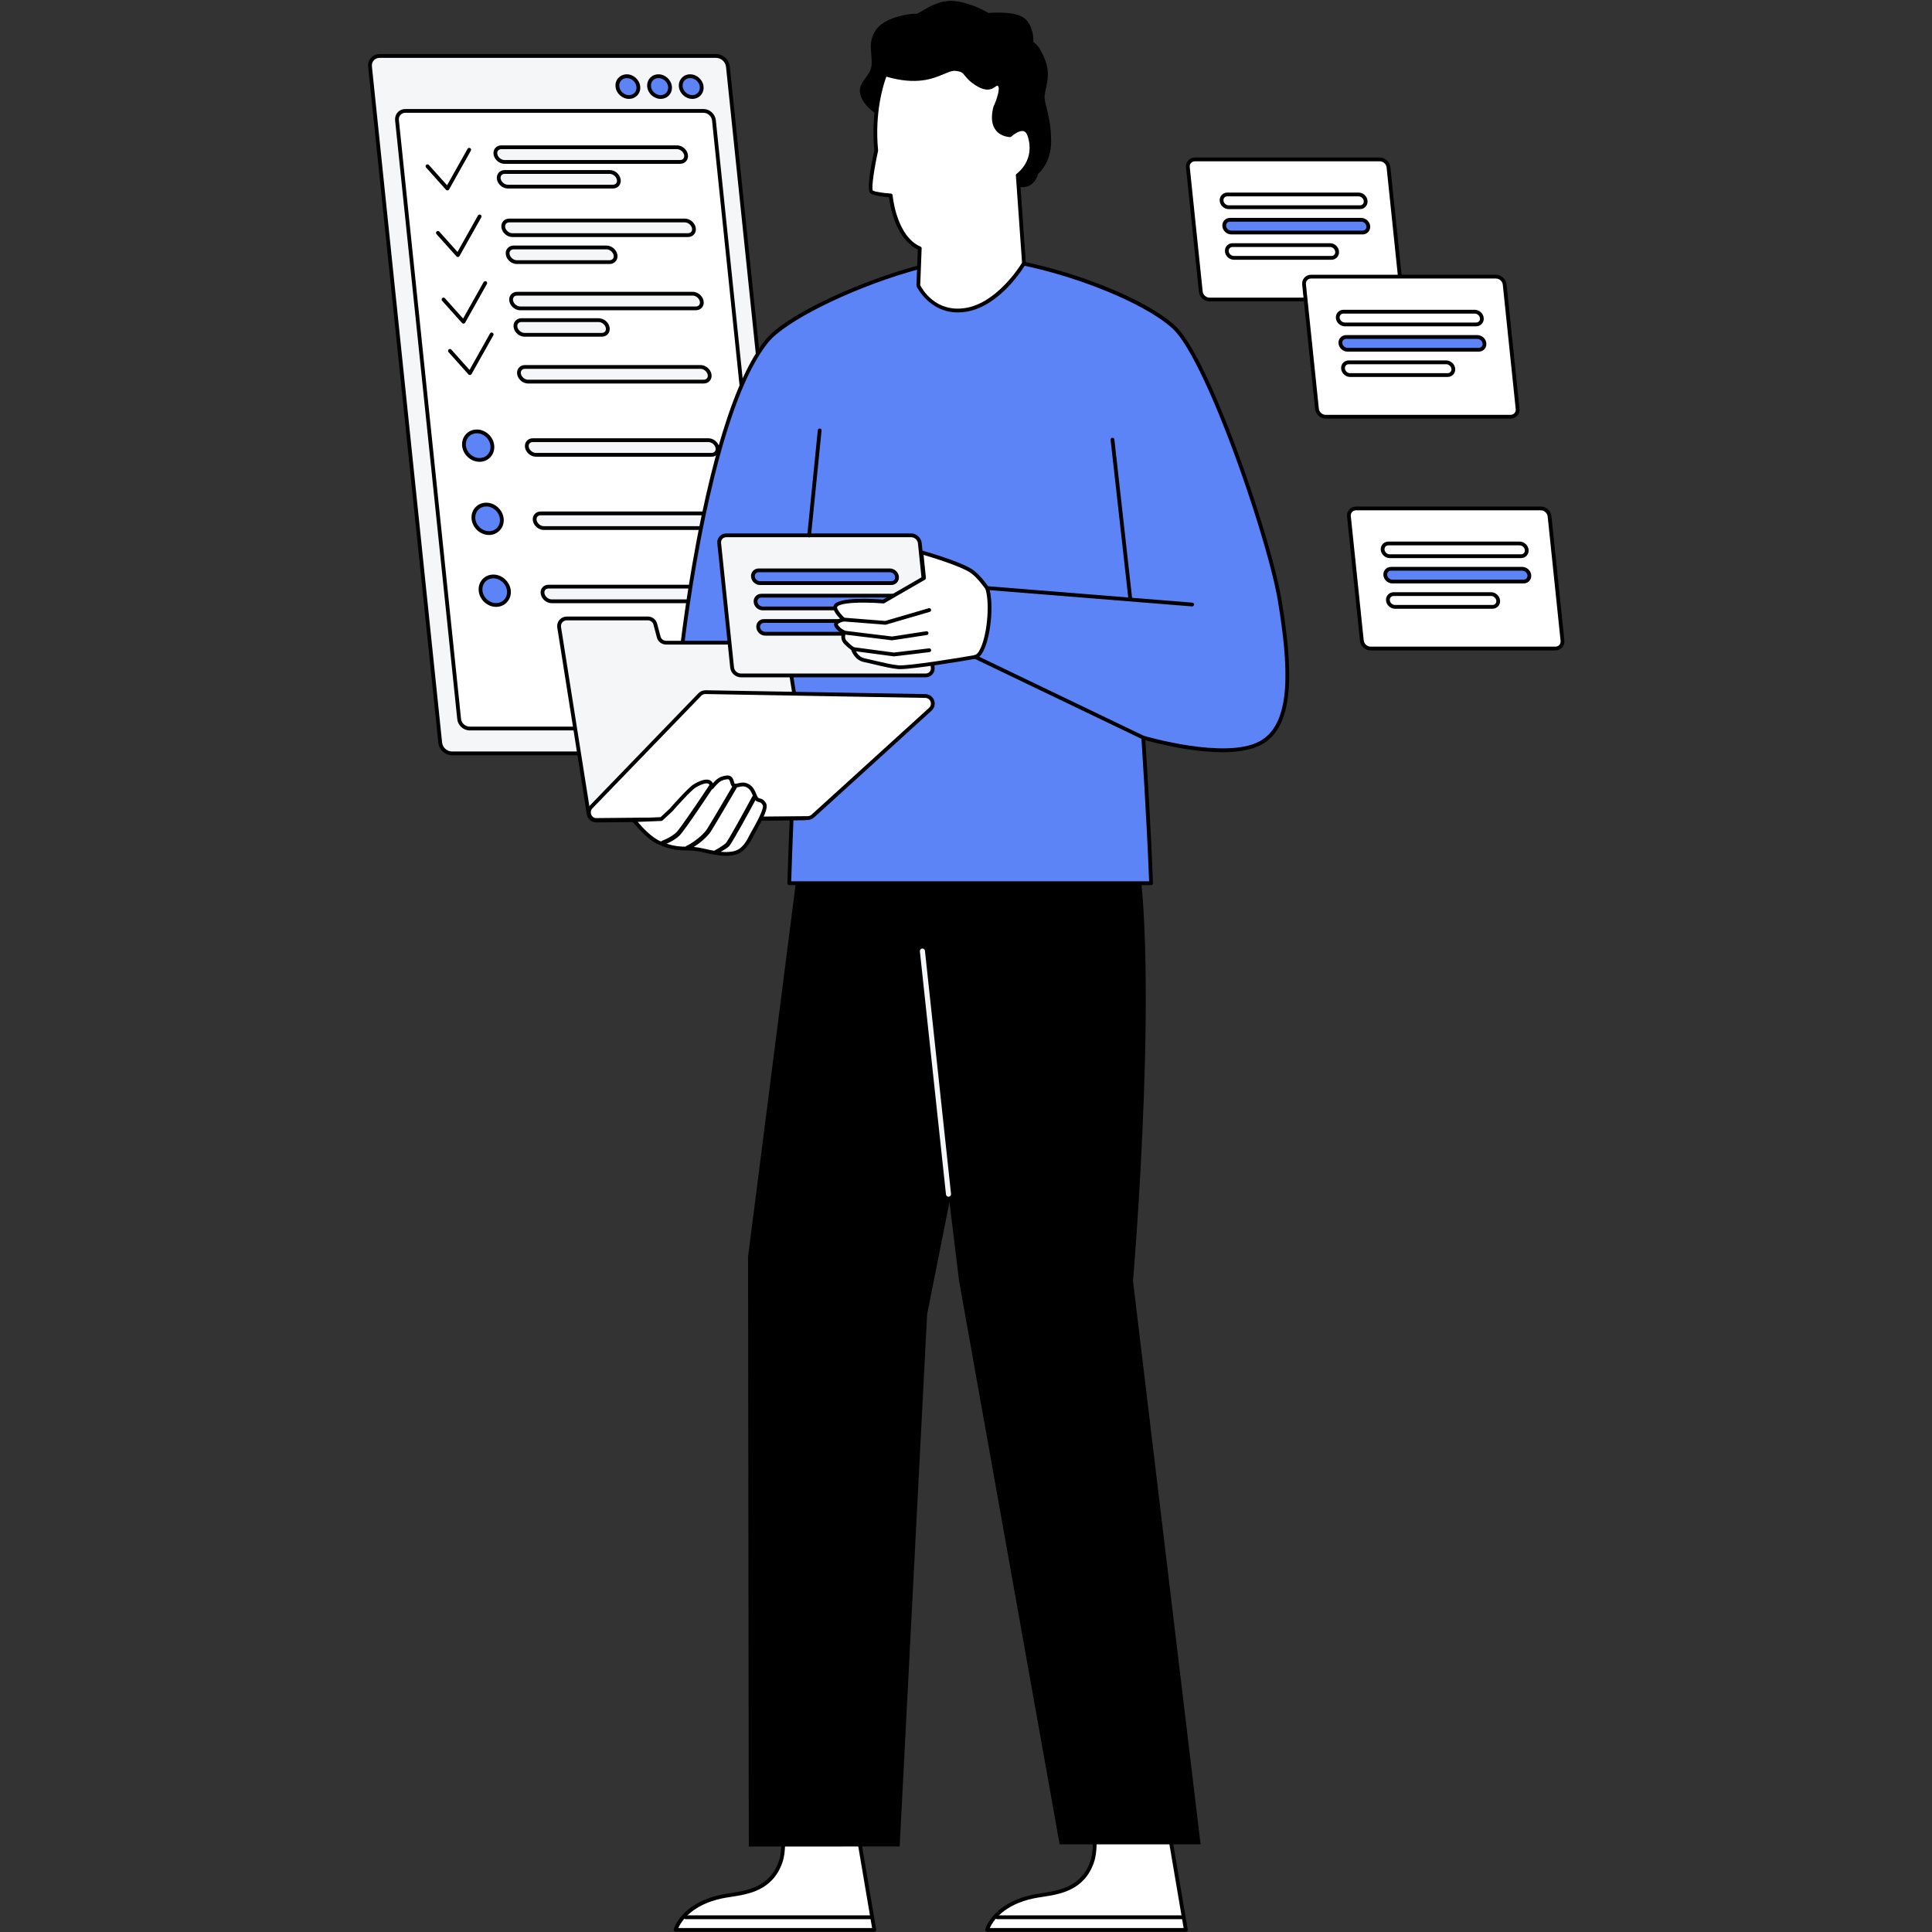 <svg xmlns="http://www.w3.org/2000/svg" xmlns:xlink="http://www.w3.org/1999/xlink" width="500" zoomAndPan="magnify" viewBox="0 0 375 375" height="500" preserveAspectRatio="xMidYMid meet" version="1.0"><rect x="0" y="0" width="375" height="375" fill="#333333" stroke="none"/><defs><clipPath id="9abd7450bd"><path d="M 71.25 10 L 155 10 L 155 147 L 71.25 147 Z M 71.25 10 " clip-rule="nonzero"/></clipPath><clipPath id="e141226100"><path d="M 71.25 10 L 156 10 L 156 147 L 71.25 147 Z M 71.25 10 " clip-rule="nonzero"/></clipPath><clipPath id="5376f80cfe"><path d="M 261 98 L 303.75 98 L 303.75 126 L 261 126 Z M 261 98 " clip-rule="nonzero"/></clipPath><clipPath id="3230f1eb4c"><path d="M 261 98 L 303.75 98 L 303.75 127 L 261 127 Z M 261 98 " clip-rule="nonzero"/></clipPath></defs><path fill="#ffffff" d="M 169.707 374.598 L 131.125 374.598 C 131.125 374.598 132.391 369.727 140.141 368.105 C 143.363 367.43 149.336 367.566 151.5 361.434 C 153.133 356.809 150.371 347.734 150.371 347.734 L 165.152 347.734 Z M 169.707 374.598 " fill-opacity="1" fill-rule="nonzero"/><path fill="#000000" d="M 169.707 374.961 L 131.125 374.961 C 131.012 374.961 130.906 374.91 130.836 374.82 C 130.766 374.73 130.742 374.613 130.77 374.504 C 130.824 374.293 132.18 369.395 140.066 367.746 C 140.562 367.641 141.121 367.559 141.723 367.465 C 144.957 366.973 149.391 366.301 151.152 361.312 C 152.727 356.855 150.047 347.93 150.016 347.84 C 149.984 347.727 150.004 347.605 150.074 347.512 C 150.145 347.418 150.254 347.363 150.367 347.363 L 165.152 347.363 C 165.332 347.363 165.484 347.492 165.516 347.672 L 170.07 374.535 C 170.09 374.641 170.059 374.75 169.988 374.832 C 169.918 374.914 169.816 374.961 169.707 374.961 Z M 131.66 374.227 L 169.273 374.227 L 164.844 348.102 L 150.859 348.102 C 151.406 350.055 153.301 357.43 151.848 361.555 C 149.938 366.961 145.254 367.672 141.832 368.191 C 141.246 368.281 140.699 368.363 140.215 368.465 C 134.199 369.723 132.203 373.012 131.66 374.227 Z M 131.66 374.227 " fill-opacity="1" fill-rule="nonzero"/><path fill="#000000" d="M 169.211 372.508 L 133.066 372.508 C 132.867 372.508 132.699 372.34 132.699 372.141 C 132.699 371.938 132.863 371.773 133.066 371.773 L 169.211 371.773 C 169.414 371.773 169.578 371.938 169.578 372.141 C 169.578 372.34 169.414 372.508 169.211 372.508 Z M 169.211 372.508 " fill-opacity="1" fill-rule="nonzero"/><path fill="#ffffff" d="M 230.176 374.598 L 191.594 374.598 C 191.594 374.598 192.855 369.727 200.609 368.105 C 203.832 367.43 209.805 367.566 211.969 361.434 C 213.598 356.809 210.836 347.734 210.836 347.734 L 225.621 347.734 Z M 230.176 374.598 " fill-opacity="1" fill-rule="nonzero"/><path fill="#000000" d="M 230.176 374.961 L 191.594 374.961 C 191.48 374.961 191.371 374.91 191.301 374.82 C 191.234 374.73 191.211 374.613 191.238 374.504 C 191.293 374.293 192.648 369.395 200.531 367.746 C 201.027 367.641 201.59 367.559 202.188 367.465 C 205.426 366.973 209.859 366.301 211.621 361.312 C 213.195 356.855 210.512 347.93 210.484 347.84 C 210.449 347.727 210.473 347.605 210.543 347.512 C 210.609 347.418 210.719 347.363 210.836 347.363 L 225.621 347.363 C 225.801 347.363 225.953 347.492 225.984 347.672 L 230.539 374.535 C 230.559 374.641 230.527 374.75 230.457 374.832 C 230.387 374.914 230.285 374.961 230.176 374.961 Z M 192.121 374.227 L 229.742 374.227 L 225.309 348.102 L 211.324 348.102 C 211.875 350.055 213.77 357.43 212.312 361.555 C 210.406 366.961 205.723 367.672 202.301 368.191 C 201.715 368.281 201.168 368.363 200.684 368.465 C 194.637 369.73 192.66 373.016 192.121 374.227 Z M 192.121 374.227 " fill-opacity="1" fill-rule="nonzero"/><path fill="#000000" d="M 229.676 372.508 L 193.535 372.508 C 193.332 372.508 193.168 372.34 193.168 372.141 C 193.168 371.938 193.332 371.773 193.535 371.773 L 229.676 371.773 C 229.879 371.773 230.043 371.938 230.043 372.141 C 230.043 372.34 229.879 372.508 229.676 372.508 Z M 229.676 372.508 " fill-opacity="1" fill-rule="nonzero"/><path fill="#000000" d="M 179.953 255.113 L 174.625 358.402 L 145.34 358.41 L 145.195 243.93 L 156.145 158.227 L 198.328 162.832 Z M 179.953 255.113 " fill-opacity="1" fill-rule="nonzero"/><path fill="#000000" d="M 176.359 168.426 L 186.16 248.637 L 205.676 357.992 L 233.035 357.992 L 219.918 248.637 C 219.918 248.637 225.504 183.148 219.902 160.836 Z M 176.359 168.426 " fill-opacity="1" fill-rule="nonzero"/><path fill="#f5f6f7" d="M 184.102 232.285 C 183.852 232.285 183.641 232.094 183.613 231.84 L 178.547 184.648 C 178.52 184.379 178.715 184.133 178.984 184.105 C 179.258 184.082 179.5 184.273 179.531 184.543 L 184.594 231.734 C 184.625 232.008 184.43 232.25 184.156 232.281 C 184.141 232.281 184.121 232.285 184.102 232.285 Z M 184.102 232.285 " fill-opacity="1" fill-rule="nonzero"/><g clip-path="url(#9abd7450bd)"><path fill="#f5f6f7" d="M 153.055 146.23 L 87.73 146.23 C 86.586 146.23 85.566 145.309 85.449 144.172 L 71.82 12.922 C 71.703 11.785 72.531 10.863 73.676 10.863 L 139 10.863 C 140.145 10.863 141.164 11.785 141.281 12.922 L 154.91 144.172 C 155.027 145.309 154.199 146.23 153.055 146.23 Z M 153.055 146.23 " fill-opacity="1" fill-rule="nonzero"/></g><g clip-path="url(#e141226100)"><path fill="#000000" d="M 153.055 146.598 L 87.73 146.598 C 86.406 146.598 85.219 145.527 85.082 144.211 L 71.457 12.961 C 71.387 12.305 71.582 11.688 72.004 11.223 C 72.426 10.754 73.02 10.496 73.676 10.496 L 139 10.496 C 140.324 10.496 141.512 11.57 141.648 12.887 L 155.273 144.137 C 155.344 144.789 155.148 145.41 154.727 145.875 C 154.305 146.344 153.711 146.598 153.055 146.598 Z M 73.676 11.234 C 73.23 11.234 72.828 11.402 72.551 11.715 C 72.27 12.023 72.141 12.441 72.188 12.887 L 85.812 144.137 C 85.91 145.09 86.773 145.863 87.73 145.863 L 153.055 145.863 C 153.5 145.863 153.902 145.695 154.18 145.383 C 154.461 145.074 154.59 144.656 154.543 144.211 L 140.918 12.961 C 140.816 12.008 139.957 11.234 139 11.234 Z M 73.676 11.234 " fill-opacity="1" fill-rule="nonzero"/></g><path fill="#ffffff" d="M 148.996 141.402 L 91.145 141.402 C 90.137 141.402 89.23 140.586 89.125 139.578 L 77.059 23.344 C 76.953 22.34 77.688 21.523 78.699 21.523 L 136.551 21.523 C 137.562 21.523 138.469 22.34 138.574 23.344 L 150.641 139.578 C 150.742 140.586 150.008 141.402 148.996 141.402 Z M 148.996 141.402 " fill-opacity="1" fill-rule="nonzero"/><path fill="#000000" d="M 148.996 141.77 L 91.145 141.77 C 89.953 141.77 88.883 140.805 88.758 139.617 L 76.691 23.383 C 76.629 22.793 76.805 22.234 77.188 21.812 C 77.566 21.387 78.105 21.156 78.699 21.156 L 136.551 21.156 C 137.742 21.156 138.812 22.121 138.938 23.309 L 151.004 139.543 C 151.066 140.133 150.891 140.691 150.512 141.113 C 150.129 141.535 149.59 141.77 148.996 141.77 Z M 78.699 21.891 C 78.316 21.891 77.973 22.035 77.734 22.301 C 77.492 22.566 77.383 22.926 77.422 23.309 L 89.488 139.539 C 89.574 140.363 90.316 141.035 91.145 141.035 L 148.996 141.035 C 149.383 141.035 149.723 140.887 149.965 140.621 C 150.203 140.355 150.316 140 150.273 139.617 L 138.207 23.383 C 138.121 22.559 137.379 21.891 136.551 21.891 Z M 78.699 21.891 " fill-opacity="1" fill-rule="nonzero"/><path fill="#f5f6f7" d="M 132.004 31.43 L 97.926 31.43 C 97.129 31.43 96.348 30.793 96.18 30.004 C 96.012 29.219 96.523 28.582 97.324 28.582 L 131.402 28.582 C 132.199 28.582 132.98 29.219 133.148 30.004 C 133.312 30.793 132.801 31.43 132.004 31.43 Z M 132.004 31.43 " fill-opacity="1" fill-rule="nonzero"/><path fill="#000000" d="M 132.004 31.797 L 97.926 31.797 C 96.949 31.797 96.023 31.043 95.82 30.082 C 95.715 29.59 95.816 29.121 96.105 28.762 C 96.395 28.41 96.824 28.215 97.32 28.215 L 131.402 28.215 C 132.379 28.215 133.301 28.969 133.504 29.93 C 133.609 30.422 133.508 30.891 133.219 31.246 C 132.934 31.602 132.5 31.797 132.004 31.797 Z M 97.32 28.949 C 97.051 28.949 96.824 29.047 96.676 29.227 C 96.531 29.406 96.48 29.656 96.539 29.93 C 96.672 30.543 97.305 31.062 97.926 31.062 L 132.004 31.062 C 132.273 31.062 132.504 30.965 132.648 30.785 C 132.793 30.605 132.844 30.352 132.789 30.082 C 132.656 29.469 132.023 28.949 131.402 28.949 Z M 97.32 28.949 " fill-opacity="1" fill-rule="nonzero"/><path fill="#f5f6f7" d="M 118.953 36.223 L 98.574 36.223 C 97.777 36.223 96.996 35.586 96.828 34.801 C 96.664 34.016 97.172 33.379 97.973 33.379 L 118.352 33.379 C 119.148 33.379 119.93 34.016 120.098 34.801 C 120.262 35.586 119.75 36.223 118.953 36.223 Z M 118.953 36.223 " fill-opacity="1" fill-rule="nonzero"/><path fill="#000000" d="M 118.953 36.59 L 98.574 36.59 C 97.598 36.59 96.676 35.836 96.469 34.875 C 96.367 34.383 96.469 33.914 96.758 33.559 C 97.043 33.203 97.477 33.008 97.973 33.008 L 118.352 33.008 C 119.328 33.008 120.25 33.762 120.453 34.723 C 120.559 35.215 120.457 35.684 120.168 36.043 C 119.883 36.395 119.449 36.59 118.953 36.59 Z M 97.973 33.746 C 97.699 33.746 97.473 33.84 97.328 34.02 C 97.18 34.203 97.129 34.453 97.188 34.723 C 97.32 35.34 97.953 35.855 98.574 35.855 L 118.953 35.855 C 119.223 35.855 119.453 35.758 119.598 35.578 C 119.742 35.398 119.793 35.148 119.734 34.875 C 119.605 34.262 118.969 33.746 118.348 33.746 Z M 97.973 33.746 " fill-opacity="1" fill-rule="nonzero"/><path fill="#f5f6f7" d="M 118.316 50.875 L 100.305 50.875 C 99.508 50.875 98.727 50.238 98.559 49.453 C 98.391 48.664 98.902 48.027 99.703 48.027 L 117.715 48.027 C 118.512 48.027 119.293 48.664 119.461 49.453 C 119.625 50.238 119.113 50.875 118.316 50.875 Z M 118.316 50.875 " fill-opacity="1" fill-rule="nonzero"/><path fill="#000000" d="M 118.316 51.242 L 100.305 51.242 C 99.328 51.242 98.402 50.488 98.199 49.527 C 98.094 49.035 98.195 48.566 98.488 48.211 C 98.773 47.855 99.203 47.66 99.703 47.66 L 117.715 47.66 C 118.691 47.66 119.613 48.414 119.82 49.375 C 119.922 49.867 119.82 50.336 119.531 50.691 C 119.246 51.047 118.812 51.242 118.316 51.242 Z M 99.703 48.395 C 99.43 48.395 99.203 48.492 99.059 48.672 C 98.91 48.852 98.859 49.105 98.918 49.375 C 99.051 49.988 99.684 50.508 100.305 50.508 L 118.316 50.508 C 118.586 50.508 118.816 50.41 118.961 50.23 C 119.109 50.051 119.156 49.801 119.102 49.527 C 118.969 48.914 118.336 48.398 117.715 48.398 L 99.703 48.398 Z M 99.703 48.395 " fill-opacity="1" fill-rule="nonzero"/><path fill="#f5f6f7" d="M 116.809 64.984 L 101.816 64.984 C 101.02 64.984 100.238 64.348 100.074 63.562 C 99.906 62.777 100.418 62.141 101.215 62.141 L 116.203 62.141 C 117 62.141 117.781 62.777 117.949 63.562 C 118.117 64.348 117.605 64.984 116.809 64.984 Z M 116.809 64.984 " fill-opacity="1" fill-rule="nonzero"/><path fill="#000000" d="M 116.809 65.352 L 101.82 65.352 C 100.844 65.352 99.918 64.602 99.715 63.637 C 99.609 63.145 99.711 62.676 100 62.32 C 100.285 61.965 100.719 61.77 101.215 61.77 L 116.203 61.77 C 117.18 61.77 118.105 62.523 118.309 63.484 C 118.414 63.977 118.312 64.445 118.023 64.805 C 117.734 65.156 117.305 65.352 116.809 65.352 Z M 101.215 62.508 C 100.945 62.508 100.715 62.605 100.57 62.781 C 100.422 62.965 100.375 63.215 100.43 63.484 C 100.562 64.102 101.195 64.617 101.816 64.617 L 116.809 64.617 C 117.078 64.617 117.305 64.52 117.453 64.34 C 117.598 64.16 117.648 63.91 117.59 63.637 C 117.461 63.023 116.824 62.508 116.203 62.508 Z M 101.215 62.508 " fill-opacity="1" fill-rule="nonzero"/><path fill="#f5f6f7" d="M 133.531 45.641 L 99.453 45.641 C 98.652 45.641 97.871 45.004 97.707 44.219 C 97.539 43.434 98.051 42.797 98.848 42.797 L 132.926 42.797 C 133.723 42.797 134.508 43.434 134.672 44.219 C 134.84 45.004 134.328 45.641 133.531 45.641 Z M 133.531 45.641 " fill-opacity="1" fill-rule="nonzero"/><path fill="#000000" d="M 133.531 46.012 L 99.453 46.012 C 98.477 46.012 97.551 45.254 97.348 44.297 C 97.242 43.805 97.344 43.336 97.633 42.977 C 97.918 42.625 98.352 42.43 98.848 42.43 L 132.926 42.43 C 133.902 42.43 134.828 43.18 135.031 44.141 C 135.137 44.637 135.035 45.102 134.746 45.461 C 134.457 45.812 134.027 46.012 133.531 46.012 Z M 98.848 43.164 C 98.578 43.164 98.348 43.262 98.203 43.441 C 98.055 43.621 98.008 43.871 98.062 44.141 C 98.195 44.758 98.828 45.273 99.449 45.273 L 133.531 45.273 C 133.801 45.273 134.027 45.176 134.172 44.996 C 134.32 44.816 134.371 44.566 134.312 44.293 C 134.184 43.68 133.547 43.164 132.926 43.164 Z M 98.848 43.164 " fill-opacity="1" fill-rule="nonzero"/><path fill="#f5f6f7" d="M 135.055 59.855 L 100.977 59.855 C 100.18 59.855 99.398 59.219 99.23 58.434 C 99.062 57.648 99.574 57.012 100.371 57.012 L 134.453 57.012 C 135.25 57.012 136.031 57.648 136.195 58.434 C 136.363 59.219 135.852 59.855 135.055 59.855 Z M 135.055 59.855 " fill-opacity="1" fill-rule="nonzero"/><path fill="#000000" d="M 135.055 60.223 L 100.977 60.223 C 100 60.223 99.074 59.469 98.871 58.508 C 98.766 58.016 98.867 57.547 99.156 57.191 C 99.445 56.836 99.875 56.641 100.371 56.641 L 134.449 56.641 C 135.426 56.641 136.352 57.395 136.555 58.355 C 136.66 58.848 136.559 59.316 136.27 59.672 C 135.98 60.027 135.551 60.223 135.055 60.223 Z M 100.371 57.375 C 100.102 57.375 99.871 57.473 99.73 57.652 C 99.582 57.832 99.531 58.086 99.59 58.355 C 99.719 58.969 100.355 59.488 100.977 59.488 L 135.055 59.488 C 135.324 59.488 135.555 59.391 135.699 59.211 C 135.844 59.031 135.895 58.781 135.836 58.508 C 135.707 57.895 135.07 57.375 134.449 57.375 Z M 100.371 57.375 " fill-opacity="1" fill-rule="nonzero"/><path fill="#f5f6f7" d="M 136.578 74.07 L 102.5 74.07 C 101.703 74.07 100.922 73.434 100.754 72.645 C 100.59 71.859 101.098 71.223 101.898 71.223 L 135.977 71.223 C 136.773 71.223 137.555 71.859 137.723 72.645 C 137.887 73.434 137.379 74.07 136.578 74.07 Z M 136.578 74.07 " fill-opacity="1" fill-rule="nonzero"/><path fill="#000000" d="M 136.578 74.438 L 102.5 74.438 C 101.523 74.438 100.602 73.684 100.395 72.723 C 100.293 72.23 100.395 71.762 100.684 71.402 C 100.969 71.051 101.402 70.855 101.898 70.855 L 135.977 70.855 C 136.953 70.855 137.875 71.609 138.082 72.57 C 138.188 73.062 138.086 73.531 137.793 73.887 C 137.508 74.242 137.078 74.438 136.578 74.438 Z M 101.898 71.59 C 101.625 71.59 101.398 71.688 101.254 71.867 C 101.105 72.047 101.059 72.297 101.113 72.57 C 101.246 73.184 101.879 73.703 102.5 73.703 L 136.578 73.703 C 136.852 73.703 137.078 73.605 137.223 73.426 C 137.371 73.246 137.422 72.992 137.363 72.723 C 137.23 72.109 136.598 71.59 135.977 71.59 Z M 101.898 71.59 " fill-opacity="1" fill-rule="nonzero"/><path fill="#f5f6f7" d="M 138.105 88.281 L 104.027 88.281 C 103.23 88.281 102.445 87.645 102.281 86.859 C 102.113 86.074 102.625 85.438 103.422 85.438 L 137.5 85.438 C 138.301 85.438 139.082 86.074 139.246 86.859 C 139.414 87.645 138.902 88.281 138.105 88.281 Z M 138.105 88.281 " fill-opacity="1" fill-rule="nonzero"/><path fill="#000000" d="M 138.105 88.648 L 104.027 88.648 C 103.051 88.648 102.125 87.895 101.922 86.934 C 101.816 86.441 101.918 85.977 102.207 85.617 C 102.492 85.266 102.926 85.07 103.422 85.07 L 137.5 85.07 C 138.477 85.07 139.402 85.82 139.605 86.781 C 139.711 87.277 139.609 87.742 139.316 88.102 C 139.031 88.453 138.602 88.648 138.105 88.648 Z M 103.422 85.805 C 103.152 85.805 102.922 85.902 102.777 86.078 C 102.629 86.262 102.582 86.512 102.641 86.781 C 102.77 87.395 103.406 87.914 104.023 87.914 L 138.105 87.914 C 138.375 87.914 138.602 87.816 138.746 87.641 C 138.895 87.457 138.945 87.207 138.887 86.934 C 138.754 86.32 138.121 85.805 137.5 85.805 Z M 103.422 85.805 " fill-opacity="1" fill-rule="nonzero"/><path fill="#f5f6f7" d="M 139.629 102.496 L 105.551 102.496 C 104.754 102.496 103.973 101.859 103.805 101.074 C 103.637 100.285 104.148 99.648 104.949 99.648 L 139.027 99.648 C 139.824 99.648 140.605 100.285 140.773 101.074 C 140.938 101.859 140.426 102.496 139.629 102.496 Z M 139.629 102.496 " fill-opacity="1" fill-rule="nonzero"/><path fill="#000000" d="M 139.629 102.863 L 105.551 102.863 C 104.574 102.863 103.648 102.109 103.445 101.148 C 103.34 100.656 103.441 100.188 103.734 99.832 C 104.02 99.477 104.449 99.281 104.949 99.281 L 139.027 99.281 C 140.004 99.281 140.926 100.035 141.133 100.996 C 141.234 101.488 141.133 101.957 140.844 102.312 C 140.559 102.668 140.125 102.863 139.629 102.863 Z M 104.945 100.016 C 104.676 100.016 104.449 100.113 104.301 100.293 C 104.156 100.473 104.105 100.727 104.164 100.996 C 104.293 101.609 104.93 102.129 105.551 102.129 L 139.629 102.129 C 139.898 102.129 140.129 102.031 140.273 101.852 C 140.418 101.672 140.469 101.422 140.414 101.148 C 140.281 100.535 139.645 100.016 139.027 100.016 Z M 104.945 100.016 " fill-opacity="1" fill-rule="nonzero"/><path fill="#f5f6f7" d="M 141.156 116.711 L 107.078 116.711 C 106.277 116.711 105.496 116.07 105.332 115.285 C 105.164 114.5 105.676 113.863 106.473 113.863 L 140.551 113.863 C 141.348 113.863 142.133 114.5 142.297 115.285 C 142.465 116.07 141.953 116.711 141.156 116.711 Z M 141.156 116.711 " fill-opacity="1" fill-rule="nonzero"/><path fill="#000000" d="M 141.156 117.078 L 107.078 117.078 C 106.102 117.078 105.176 116.324 104.973 115.363 C 104.867 114.871 104.969 114.402 105.258 114.043 C 105.543 113.691 105.977 113.496 106.473 113.496 L 140.551 113.496 C 141.527 113.496 142.453 114.246 142.656 115.211 C 142.762 115.703 142.66 116.172 142.371 116.527 C 142.082 116.883 141.652 117.078 141.156 117.078 Z M 106.473 114.23 C 106.203 114.23 105.973 114.328 105.828 114.508 C 105.68 114.688 105.633 114.938 105.688 115.211 C 105.82 115.824 106.453 116.34 107.074 116.34 L 141.156 116.34 C 141.426 116.34 141.652 116.246 141.797 116.066 C 141.945 115.883 141.996 115.633 141.938 115.363 C 141.809 114.746 141.172 114.23 140.551 114.23 Z M 106.473 114.23 " fill-opacity="1" fill-rule="nonzero"/><path fill="#5c84f7" d="M 135.457 15.383 C 135.668 15.574 135.836 15.793 135.961 16.043 C 136.09 16.289 136.168 16.547 136.195 16.812 C 136.223 17.082 136.195 17.34 136.117 17.586 C 136.039 17.832 135.914 18.051 135.742 18.238 C 135.57 18.43 135.367 18.574 135.129 18.676 C 134.891 18.777 134.637 18.828 134.367 18.824 C 134.098 18.824 133.832 18.773 133.574 18.668 C 133.316 18.566 133.082 18.418 132.875 18.227 C 132.664 18.039 132.496 17.82 132.367 17.57 C 132.238 17.324 132.164 17.066 132.137 16.797 C 132.109 16.531 132.137 16.273 132.215 16.027 C 132.293 15.781 132.418 15.562 132.586 15.375 C 132.758 15.184 132.965 15.039 133.203 14.938 C 133.441 14.836 133.695 14.785 133.965 14.789 C 134.234 14.789 134.496 14.84 134.754 14.945 C 135.016 15.047 135.246 15.195 135.457 15.383 Z M 135.457 15.383 " fill-opacity="1" fill-rule="nonzero"/><path fill="#000000" d="M 134.375 19.195 C 133.074 19.195 131.906 18.145 131.773 16.848 C 131.707 16.203 131.898 15.594 132.312 15.137 C 132.727 14.676 133.309 14.422 133.957 14.422 C 135.258 14.422 136.426 15.477 136.559 16.773 C 136.625 17.418 136.434 18.023 136.02 18.484 C 135.609 18.941 135.023 19.195 134.375 19.195 Z M 133.957 15.16 C 133.523 15.16 133.129 15.324 132.859 15.629 C 132.586 15.93 132.457 16.336 132.504 16.773 C 132.602 17.703 133.441 18.461 134.379 18.461 C 134.812 18.461 135.203 18.297 135.477 17.992 C 135.75 17.688 135.875 17.281 135.832 16.848 C 135.734 15.918 134.895 15.16 133.957 15.16 Z M 133.957 15.16 " fill-opacity="1" fill-rule="nonzero"/><path fill="#5c84f7" d="M 129.312 15.391 C 129.523 15.582 129.691 15.801 129.82 16.047 C 129.945 16.297 130.023 16.555 130.051 16.82 C 130.078 17.09 130.051 17.348 129.973 17.594 C 129.895 17.84 129.77 18.059 129.598 18.246 C 129.426 18.434 129.223 18.582 128.984 18.684 C 128.746 18.781 128.492 18.832 128.223 18.832 C 127.953 18.832 127.691 18.777 127.43 18.676 C 127.172 18.57 126.938 18.426 126.73 18.234 C 126.52 18.043 126.352 17.824 126.223 17.578 C 126.098 17.332 126.02 17.074 125.992 16.805 C 125.965 16.539 125.992 16.281 126.07 16.031 C 126.148 15.785 126.273 15.566 126.445 15.379 C 126.617 15.191 126.82 15.047 127.059 14.945 C 127.297 14.844 127.551 14.793 127.82 14.793 C 128.09 14.797 128.352 14.848 128.613 14.953 C 128.871 15.055 129.105 15.203 129.312 15.391 Z M 129.312 15.391 " fill-opacity="1" fill-rule="nonzero"/><path fill="#000000" d="M 128.23 19.195 C 126.926 19.195 125.762 18.145 125.625 16.848 C 125.559 16.203 125.75 15.594 126.164 15.137 C 126.578 14.676 127.164 14.422 127.809 14.422 C 129.109 14.422 130.277 15.477 130.414 16.773 C 130.48 17.418 130.289 18.023 129.875 18.484 C 129.461 18.945 128.875 19.195 128.23 19.195 Z M 127.809 15.16 C 127.375 15.16 126.984 15.324 126.711 15.629 C 126.438 15.93 126.312 16.336 126.355 16.773 C 126.453 17.703 127.293 18.461 128.23 18.461 C 128.664 18.461 129.055 18.297 129.328 17.992 C 129.602 17.688 129.727 17.281 129.684 16.848 C 129.586 15.918 128.746 15.16 127.809 15.16 Z M 127.809 15.16 " fill-opacity="1" fill-rule="nonzero"/><path fill="#5c84f7" d="M 123.164 15.387 C 123.371 15.574 123.539 15.793 123.668 16.043 C 123.797 16.289 123.871 16.547 123.898 16.816 C 123.926 17.082 123.902 17.34 123.824 17.586 C 123.742 17.836 123.621 18.051 123.449 18.242 C 123.277 18.43 123.07 18.574 122.832 18.676 C 122.594 18.777 122.34 18.828 122.074 18.828 C 121.805 18.824 121.539 18.773 121.281 18.668 C 121.023 18.566 120.789 18.418 120.578 18.23 C 120.371 18.039 120.199 17.82 120.074 17.574 C 119.945 17.324 119.867 17.066 119.84 16.801 C 119.816 16.531 119.84 16.273 119.918 16.027 C 119.996 15.781 120.121 15.562 120.293 15.375 C 120.465 15.188 120.668 15.039 120.906 14.938 C 121.145 14.836 121.398 14.789 121.668 14.789 C 121.938 14.789 122.203 14.84 122.461 14.945 C 122.719 15.047 122.953 15.195 123.164 15.387 Z M 123.164 15.387 " fill-opacity="1" fill-rule="nonzero"/><path fill="#000000" d="M 122.082 19.195 C 120.781 19.195 119.613 18.145 119.477 16.848 C 119.41 16.203 119.602 15.594 120.016 15.137 C 120.43 14.676 121.016 14.422 121.664 14.422 C 122.961 14.422 124.129 15.477 124.266 16.773 C 124.332 17.418 124.141 18.023 123.727 18.484 C 123.312 18.945 122.73 19.195 122.082 19.195 Z M 121.664 15.16 C 121.227 15.16 120.836 15.324 120.562 15.629 C 120.289 15.93 120.164 16.336 120.211 16.773 C 120.305 17.703 121.145 18.461 122.082 18.461 C 122.52 18.461 122.91 18.297 123.184 17.992 C 123.453 17.688 123.582 17.281 123.535 16.848 C 123.438 15.918 122.598 15.16 121.664 15.16 Z M 121.664 15.16 " fill-opacity="1" fill-rule="nonzero"/><path fill="#5c84f7" d="M 94.699 84.66 C 94.969 84.938 95.176 85.246 95.328 85.594 C 95.48 85.941 95.562 86.297 95.578 86.664 C 95.59 87.027 95.531 87.379 95.402 87.707 C 95.277 88.039 95.086 88.324 94.836 88.566 C 94.586 88.812 94.297 88.992 93.965 89.113 C 93.629 89.234 93.281 89.281 92.914 89.262 C 92.547 89.238 92.195 89.148 91.852 88.988 C 91.508 88.828 91.203 88.609 90.934 88.336 C 90.668 88.062 90.457 87.75 90.305 87.402 C 90.152 87.059 90.07 86.699 90.059 86.336 C 90.047 85.969 90.102 85.621 90.23 85.289 C 90.359 84.961 90.547 84.672 90.797 84.43 C 91.047 84.188 91.34 84.004 91.672 83.883 C 92.004 83.762 92.355 83.715 92.719 83.734 C 93.086 83.758 93.441 83.848 93.781 84.008 C 94.125 84.168 94.43 84.387 94.699 84.66 Z M 94.699 84.66 " fill-opacity="1" fill-rule="nonzero"/><path fill="#000000" d="M 93.074 89.637 C 91.375 89.637 89.863 88.246 89.699 86.539 C 89.621 85.688 89.879 84.891 90.426 84.289 C 90.965 83.695 91.719 83.367 92.555 83.367 C 94.254 83.367 95.766 84.758 95.93 86.469 C 96.008 87.316 95.754 88.117 95.203 88.719 C 94.664 89.309 93.91 89.637 93.074 89.637 Z M 92.555 84.102 C 91.93 84.102 91.367 84.344 90.969 84.781 C 90.562 85.23 90.371 85.828 90.434 86.469 C 90.559 87.812 91.746 88.902 93.074 88.902 C 93.699 88.902 94.262 88.66 94.66 88.223 C 95.066 87.777 95.258 87.176 95.195 86.539 C 95.07 85.195 93.887 84.102 92.555 84.102 Z M 92.555 84.102 " fill-opacity="1" fill-rule="nonzero"/><path fill="#5c84f7" d="M 97.914 112.816 C 98.18 113.09 98.391 113.398 98.543 113.746 C 98.695 114.094 98.777 114.449 98.789 114.816 C 98.801 115.184 98.746 115.531 98.617 115.859 C 98.488 116.191 98.301 116.477 98.051 116.723 C 97.801 116.965 97.508 117.148 97.176 117.266 C 96.844 117.387 96.492 117.438 96.129 117.414 C 95.762 117.391 95.406 117.301 95.066 117.141 C 94.723 116.98 94.418 116.762 94.148 116.488 C 93.879 116.215 93.672 115.902 93.52 115.559 C 93.367 115.211 93.285 114.855 93.27 114.488 C 93.258 114.121 93.316 113.773 93.445 113.441 C 93.57 113.113 93.762 112.824 94.012 112.582 C 94.262 112.34 94.551 112.156 94.883 112.035 C 95.219 111.918 95.566 111.867 95.934 111.891 C 96.301 111.91 96.652 112.004 96.996 112.164 C 97.34 112.324 97.645 112.539 97.914 112.816 Z M 97.914 112.816 " fill-opacity="1" fill-rule="nonzero"/><path fill="#000000" d="M 96.289 117.793 C 94.59 117.793 93.074 116.398 92.914 114.691 C 92.836 113.844 93.09 113.043 93.637 112.441 C 94.18 111.848 94.934 111.523 95.766 111.523 C 97.465 111.523 98.98 112.914 99.145 114.621 C 99.223 115.473 98.965 116.27 98.418 116.871 C 97.879 117.465 97.121 117.793 96.289 117.793 Z M 95.766 112.258 C 95.145 112.258 94.582 112.496 94.18 112.934 C 93.773 113.383 93.586 113.98 93.645 114.621 C 93.773 115.965 94.957 117.055 96.289 117.055 C 96.914 117.055 97.477 116.816 97.875 116.375 C 98.281 115.93 98.473 115.332 98.41 114.691 C 98.285 113.348 97.098 112.258 95.766 112.258 Z M 95.766 112.258 " fill-opacity="1" fill-rule="nonzero"/><path fill="#5c84f7" d="M 96.531 98.863 C 96.801 99.137 97.008 99.449 97.16 99.793 C 97.312 100.141 97.395 100.496 97.41 100.863 C 97.422 101.23 97.363 101.578 97.234 101.91 C 97.109 102.238 96.918 102.527 96.668 102.77 C 96.418 103.012 96.129 103.195 95.797 103.316 C 95.461 103.434 95.113 103.484 94.746 103.461 C 94.379 103.441 94.027 103.352 93.684 103.191 C 93.34 103.027 93.035 102.812 92.766 102.539 C 92.5 102.262 92.289 101.953 92.137 101.605 C 91.984 101.258 91.902 100.902 91.891 100.535 C 91.875 100.168 91.934 99.82 92.062 99.492 C 92.191 99.16 92.379 98.875 92.629 98.629 C 92.879 98.387 93.172 98.207 93.504 98.086 C 93.836 97.965 94.188 97.914 94.551 97.938 C 94.918 97.961 95.273 98.051 95.613 98.211 C 95.957 98.371 96.262 98.59 96.531 98.863 Z M 96.531 98.863 " fill-opacity="1" fill-rule="nonzero"/><path fill="#000000" d="M 94.906 103.84 C 93.207 103.84 91.695 102.449 91.531 100.738 C 91.453 99.891 91.707 99.09 92.258 98.488 C 92.797 97.898 93.551 97.57 94.387 97.57 C 96.086 97.57 97.598 98.961 97.762 100.668 C 97.762 100.672 97.762 100.672 97.762 100.672 C 97.84 101.52 97.582 102.316 97.035 102.918 C 96.496 103.512 95.742 103.84 94.906 103.84 Z M 94.387 98.305 C 93.762 98.305 93.199 98.547 92.801 98.984 C 92.395 99.43 92.203 100.031 92.266 100.672 C 92.391 102.012 93.578 103.105 94.91 103.105 C 95.531 103.105 96.094 102.863 96.496 102.426 C 96.902 101.98 97.09 101.379 97.031 100.738 C 96.902 99.395 95.719 98.305 94.387 98.305 Z M 94.387 98.305 " fill-opacity="1" fill-rule="nonzero"/><path fill="#5c84f7" d="M 248.418 116.66 C 247.859 113.25 246.488 107.957 244.652 101.988 C 243.941 99.656 243.156 97.227 242.32 94.766 C 241.953 93.68 241.574 92.586 241.191 91.492 C 240.602 89.824 239.996 88.156 239.375 86.508 C 235.48 76.133 231.137 66.656 227.98 63.633 C 223.297 59.148 211.793 54.316 201.43 51.793 C 197.121 50.742 193.008 50.094 189.664 50.031 C 186.344 49.969 181.465 50.93 176.211 52.477 C 165.074 55.758 152.406 61.82 148.859 66.188 C 145.598 70.207 142.855 76.734 140.605 84.039 C 140.074 85.762 139.574 87.523 139.098 89.309 C 138.828 90.312 138.566 91.328 138.316 92.344 C 137.668 94.953 137.078 97.586 136.535 100.16 C 133.625 114.074 132.289 126.461 132.289 126.461 L 154.656 136.402 C 154.656 136.402 153.598 158.082 153.195 171.43 L 223.418 171.43 C 223.012 159.742 221.906 143.168 221.906 143.168 C 221.906 143.168 237.645 147.863 244.551 144.273 C 251.453 140.684 250.348 128.531 248.418 116.66 Z M 248.418 116.66 " fill-opacity="1" fill-rule="nonzero"/><path fill="#000000" d="M 223.418 171.797 L 153.195 171.797 C 153.098 171.797 153 171.758 152.934 171.688 C 152.863 171.613 152.824 171.52 152.828 171.418 C 153.203 158.992 154.16 139.102 154.277 136.637 L 132.137 126.797 C 131.992 126.734 131.906 126.582 131.922 126.422 C 131.938 126.301 133.297 113.859 136.176 100.086 C 136.754 97.336 137.352 94.703 137.961 92.254 C 138.211 91.238 138.473 90.223 138.742 89.215 C 139.238 87.355 139.75 85.578 140.254 83.934 C 142.801 75.668 145.598 69.621 148.574 65.957 C 152.395 61.254 165.57 55.23 176.105 52.129 C 181.691 50.48 186.488 49.609 189.668 49.668 C 192.902 49.727 197 50.34 201.512 51.438 C 212.773 54.18 223.762 59.086 228.234 63.371 C 232.105 67.082 237.09 79.379 239.719 86.383 C 240.336 88.031 240.945 89.699 241.535 91.375 C 241.922 92.469 242.301 93.562 242.668 94.648 C 243.504 97.109 244.289 99.543 245.004 101.879 C 246.891 108.023 248.23 113.25 248.777 116.602 C 250.797 129 251.703 140.973 244.719 144.602 C 238.383 147.898 225.105 144.453 222.305 143.668 C 222.496 146.578 223.422 161.016 223.785 171.418 C 223.789 171.52 223.75 171.613 223.684 171.688 C 223.613 171.758 223.52 171.797 223.418 171.797 Z M 153.574 171.062 L 223.039 171.062 C 222.625 159.535 221.551 143.359 221.539 143.195 C 221.527 143.074 221.582 142.961 221.676 142.883 C 221.77 142.809 221.898 142.785 222.008 142.816 C 222.164 142.863 237.688 147.43 244.379 143.949 C 250.949 140.535 250.027 128.844 248.055 116.719 C 247.512 113.398 246.18 108.207 244.301 102.094 C 243.59 99.766 242.805 97.336 241.973 94.883 C 241.605 93.797 241.227 92.707 240.844 91.617 C 240.258 89.949 239.648 88.281 239.031 86.637 C 234.598 74.824 230.48 66.535 227.727 63.898 C 223.406 59.762 212.312 54.82 201.34 52.148 C 196.879 51.062 192.84 50.457 189.656 50.398 C 186.547 50.324 181.832 51.207 176.316 52.832 C 164.621 56.277 152.43 62.371 149.145 66.418 C 146.23 70.008 143.477 75.973 140.961 84.148 C 140.453 85.785 139.945 87.551 139.453 89.402 C 139.188 90.406 138.926 91.418 138.676 92.43 C 138.07 94.871 137.473 97.496 136.898 100.234 C 134.258 112.859 132.898 124.359 132.684 126.238 L 154.809 136.07 C 154.945 136.129 155.031 136.27 155.027 136.422 C 155.012 136.637 153.98 157.844 153.574 171.062 Z M 153.574 171.062 " fill-opacity="1" fill-rule="nonzero"/><path fill="#ffffff" d="M 270.637 58.137 L 234.762 58.137 C 233.918 58.137 233.16 57.453 233.07 56.609 L 230.566 32.469 C 230.477 31.629 231.094 30.945 231.941 30.945 L 267.816 30.945 C 268.66 30.945 269.418 31.629 269.508 32.469 L 272.012 56.609 C 272.102 57.453 271.484 58.137 270.637 58.137 Z M 270.637 58.137 " fill-opacity="1" fill-rule="nonzero"/><path fill="#000000" d="M 270.641 58.504 L 234.762 58.504 C 233.734 58.504 232.812 57.672 232.707 56.648 L 230.199 32.508 C 230.148 31.996 230.301 31.512 230.629 31.145 C 230.961 30.777 231.426 30.574 231.938 30.574 L 267.816 30.574 C 268.844 30.574 269.766 31.41 269.871 32.434 L 272.379 56.574 C 272.43 57.086 272.277 57.57 271.949 57.938 C 271.617 58.305 271.152 58.504 270.641 58.504 Z M 231.938 31.309 C 231.637 31.309 231.363 31.426 231.176 31.633 C 230.984 31.844 230.898 32.129 230.93 32.43 L 233.438 56.574 C 233.504 57.23 234.102 57.77 234.762 57.77 L 270.637 57.77 C 270.941 57.77 271.215 57.652 271.402 57.445 C 271.59 57.234 271.68 56.949 271.648 56.648 L 269.141 32.508 C 269.074 31.848 268.477 31.309 267.816 31.309 Z M 231.938 31.309 " fill-opacity="1" fill-rule="nonzero"/><path fill="#ffffff" d="M 263.957 40.223 L 238.48 40.223 C 237.797 40.223 237.18 39.668 237.109 38.984 C 237.039 38.301 237.539 37.746 238.223 37.746 L 263.703 37.746 C 264.387 37.746 265 38.301 265.074 38.984 C 265.145 39.668 264.645 40.223 263.957 40.223 Z M 263.957 40.223 " fill-opacity="1" fill-rule="nonzero"/><path fill="#000000" d="M 263.957 40.59 L 238.484 40.59 C 237.617 40.59 236.836 39.887 236.746 39.02 C 236.699 38.586 236.832 38.176 237.113 37.863 C 237.395 37.551 237.789 37.379 238.227 37.379 L 263.703 37.379 C 264.57 37.379 265.348 38.082 265.438 38.945 C 265.484 39.383 265.355 39.793 265.074 40.105 C 264.793 40.418 264.395 40.59 263.957 40.59 Z M 238.227 38.113 C 238 38.113 237.797 38.199 237.656 38.355 C 237.516 38.508 237.453 38.719 237.477 38.945 C 237.527 39.438 237.988 39.852 238.484 39.852 L 263.957 39.852 C 264.184 39.852 264.387 39.77 264.527 39.613 C 264.668 39.457 264.73 39.246 264.707 39.023 C 264.656 38.527 264.195 38.113 263.703 38.113 Z M 238.227 38.113 " fill-opacity="1" fill-rule="nonzero"/><path fill="#5c84f7" d="M 264.469 45.137 L 238.992 45.137 C 238.305 45.137 237.691 44.582 237.621 43.898 C 237.551 43.215 238.051 42.66 238.734 42.66 L 264.211 42.66 C 264.898 42.66 265.512 43.215 265.582 43.898 C 265.652 44.582 265.156 45.137 264.469 45.137 Z M 264.469 45.137 " fill-opacity="1" fill-rule="nonzero"/><path fill="#000000" d="M 264.469 45.504 L 238.992 45.504 C 238.125 45.504 237.344 44.801 237.258 43.934 C 237.211 43.5 237.34 43.09 237.621 42.777 C 237.902 42.465 238.297 42.293 238.734 42.293 L 264.211 42.293 C 265.078 42.293 265.859 42.996 265.949 43.859 C 265.996 44.297 265.863 44.707 265.582 45.02 C 265.301 45.332 264.906 45.504 264.469 45.504 Z M 238.734 43.027 C 238.508 43.027 238.309 43.113 238.168 43.27 C 238.027 43.422 237.965 43.633 237.984 43.859 C 238.035 44.352 238.496 44.766 238.992 44.766 L 264.469 44.766 C 264.695 44.766 264.898 44.684 265.035 44.527 C 265.18 44.371 265.242 44.16 265.219 43.934 C 265.168 43.434 264.715 43.027 264.211 43.027 Z M 238.734 43.027 " fill-opacity="1" fill-rule="nonzero"/><path fill="#ffffff" d="M 258.422 50.051 L 239.504 50.051 C 238.816 50.051 238.203 49.496 238.133 48.812 C 238.059 48.129 238.559 47.574 239.246 47.574 L 258.164 47.574 C 258.848 47.574 259.465 48.129 259.535 48.812 C 259.605 49.496 259.105 50.051 258.422 50.051 Z M 258.422 50.051 " fill-opacity="1" fill-rule="nonzero"/><path fill="#000000" d="M 258.422 50.418 L 239.504 50.418 C 238.637 50.418 237.855 49.715 237.766 48.852 C 237.719 48.414 237.852 48.004 238.133 47.691 C 238.414 47.379 238.809 47.207 239.246 47.207 L 258.164 47.207 C 259.047 47.207 259.809 47.895 259.898 48.773 C 259.945 49.211 259.816 49.621 259.535 49.934 C 259.254 50.246 258.859 50.418 258.422 50.418 Z M 239.246 47.941 C 239.02 47.941 238.816 48.027 238.676 48.184 C 238.535 48.336 238.473 48.547 238.496 48.773 C 238.547 49.273 239 49.68 239.504 49.68 L 258.422 49.68 C 258.648 49.68 258.848 49.598 258.988 49.441 C 259.129 49.285 259.191 49.074 259.168 48.852 C 259.117 48.352 258.664 47.941 258.164 47.941 Z M 239.246 47.941 " fill-opacity="1" fill-rule="nonzero"/><path fill="#ffffff" d="M 293.191 80.887 L 257.316 80.887 C 256.469 80.887 255.711 80.203 255.625 79.363 L 253.117 55.223 C 253.031 54.379 253.645 53.695 254.492 53.695 L 290.367 53.695 C 291.215 53.695 291.973 54.379 292.059 55.223 L 294.566 79.363 C 294.652 80.203 294.039 80.887 293.191 80.887 Z M 293.191 80.887 " fill-opacity="1" fill-rule="nonzero"/><path fill="#000000" d="M 293.191 81.254 L 257.316 81.254 C 256.289 81.254 255.363 80.422 255.258 79.398 L 252.754 55.258 C 252.699 54.746 252.852 54.262 253.18 53.895 C 253.512 53.527 253.977 53.328 254.492 53.328 L 290.367 53.328 C 291.395 53.328 292.316 54.16 292.422 55.184 L 294.93 79.324 C 294.984 79.836 294.832 80.32 294.5 80.688 C 294.168 81.055 293.703 81.254 293.191 81.254 Z M 254.492 54.062 C 254.188 54.062 253.914 54.18 253.727 54.387 C 253.535 54.598 253.449 54.879 253.48 55.184 L 255.988 79.324 C 256.055 79.984 256.652 80.52 257.312 80.52 L 293.188 80.52 C 293.492 80.52 293.766 80.406 293.953 80.195 C 294.145 79.988 294.23 79.703 294.199 79.398 L 291.691 55.258 C 291.625 54.598 291.031 54.062 290.367 54.062 Z M 254.492 54.062 " fill-opacity="1" fill-rule="nonzero"/><path fill="#ffffff" d="M 286.512 62.973 L 261.035 62.973 C 260.348 62.973 259.734 62.418 259.664 61.734 C 259.594 61.051 260.09 60.496 260.777 60.496 L 286.254 60.496 C 286.941 60.496 287.555 61.051 287.625 61.734 C 287.695 62.418 287.195 62.973 286.512 62.973 Z M 286.512 62.973 " fill-opacity="1" fill-rule="nonzero"/><path fill="#000000" d="M 286.512 63.34 L 261.035 63.34 C 260.168 63.34 259.387 62.637 259.297 61.773 C 259.254 61.336 259.383 60.926 259.664 60.613 C 259.945 60.301 260.34 60.129 260.777 60.129 L 286.254 60.129 C 287.121 60.129 287.902 60.832 287.988 61.695 C 288.035 62.133 287.906 62.543 287.625 62.855 C 287.344 63.168 286.949 63.34 286.512 63.34 Z M 260.777 60.867 C 260.551 60.867 260.352 60.949 260.211 61.105 C 260.07 61.262 260.004 61.473 260.027 61.695 C 260.078 62.191 260.539 62.605 261.035 62.605 L 286.512 62.605 C 286.738 62.605 286.941 62.52 287.078 62.363 C 287.219 62.211 287.285 62 287.262 61.773 C 287.211 61.281 286.75 60.867 286.254 60.867 Z M 260.777 60.867 " fill-opacity="1" fill-rule="nonzero"/><path fill="#5c84f7" d="M 287.02 67.887 L 261.543 67.887 C 260.859 67.887 260.242 67.332 260.172 66.648 C 260.102 65.965 260.602 65.41 261.285 65.41 L 286.766 65.41 C 287.449 65.41 288.062 65.965 288.137 66.648 C 288.207 67.332 287.707 67.887 287.02 67.887 Z M 287.02 67.887 " fill-opacity="1" fill-rule="nonzero"/><path fill="#000000" d="M 287.02 68.254 L 261.547 68.254 C 260.68 68.254 259.898 67.551 259.809 66.688 C 259.762 66.25 259.895 65.84 260.176 65.527 C 260.457 65.215 260.852 65.043 261.289 65.043 L 286.766 65.043 C 287.633 65.043 288.41 65.746 288.5 66.609 C 288.547 67.047 288.414 67.457 288.133 67.77 C 287.855 68.082 287.457 68.254 287.02 68.254 Z M 261.289 65.781 C 261.062 65.781 260.859 65.863 260.719 66.02 C 260.578 66.176 260.516 66.387 260.539 66.609 C 260.59 67.102 261.051 67.52 261.547 67.52 L 287.02 67.52 C 287.246 67.52 287.449 67.434 287.59 67.277 C 287.73 67.125 287.793 66.914 287.77 66.688 C 287.719 66.195 287.258 65.781 286.766 65.781 Z M 261.289 65.781 " fill-opacity="1" fill-rule="nonzero"/><path fill="#ffffff" d="M 280.973 72.801 L 262.055 72.801 C 261.367 72.801 260.754 72.246 260.684 71.562 C 260.613 70.879 261.113 70.324 261.797 70.324 L 280.715 70.324 C 281.402 70.324 282.016 70.879 282.086 71.562 C 282.156 72.246 281.66 72.801 280.973 72.801 Z M 280.973 72.801 " fill-opacity="1" fill-rule="nonzero"/><path fill="#000000" d="M 280.973 73.168 L 262.055 73.168 C 261.188 73.168 260.406 72.465 260.32 71.602 C 260.273 71.164 260.402 70.754 260.684 70.441 C 260.965 70.129 261.359 69.957 261.797 69.957 L 280.715 69.957 C 281.582 69.957 282.363 70.66 282.453 71.523 C 282.496 71.961 282.367 72.371 282.086 72.684 C 281.805 72.996 281.41 73.168 280.973 73.168 Z M 261.797 70.695 C 261.57 70.695 261.371 70.777 261.23 70.934 C 261.09 71.09 261.023 71.301 261.047 71.523 C 261.102 72.023 261.551 72.434 262.055 72.434 L 280.973 72.434 C 281.199 72.434 281.402 72.348 281.539 72.191 C 281.68 72.039 281.746 71.828 281.723 71.602 C 281.672 71.109 281.211 70.695 280.715 70.695 Z M 261.797 70.695 " fill-opacity="1" fill-rule="nonzero"/><g clip-path="url(#5376f80cfe)"><path fill="#ffffff" d="M 301.902 125.879 L 266.023 125.879 C 265.18 125.879 264.422 125.195 264.332 124.352 L 261.828 100.211 C 261.738 99.367 262.355 98.688 263.203 98.688 L 299.078 98.688 C 299.926 98.688 300.68 99.367 300.77 100.211 L 303.273 124.352 C 303.363 125.195 302.746 125.879 301.902 125.879 Z M 301.902 125.879 " fill-opacity="1" fill-rule="nonzero"/></g><g clip-path="url(#3230f1eb4c)"><path fill="#000000" d="M 301.902 126.246 L 266.023 126.246 C 264.996 126.246 264.074 125.414 263.969 124.391 L 261.461 100.25 C 261.41 99.738 261.562 99.254 261.891 98.887 C 262.223 98.52 262.688 98.316 263.203 98.316 L 299.078 98.316 C 300.105 98.316 301.027 99.152 301.133 100.172 L 303.641 124.316 C 303.691 124.828 303.539 125.312 303.211 125.68 C 302.879 126.043 302.414 126.246 301.902 126.246 Z M 263.203 99.051 C 262.898 99.051 262.625 99.168 262.438 99.379 C 262.246 99.586 262.16 99.871 262.191 100.172 L 264.699 124.312 C 264.766 124.973 265.363 125.508 266.023 125.508 L 301.898 125.508 C 302.203 125.508 302.477 125.395 302.664 125.184 C 302.852 124.977 302.941 124.691 302.91 124.391 L 300.402 100.25 C 300.336 99.59 299.738 99.051 299.078 99.051 Z M 263.203 99.051 " fill-opacity="1" fill-rule="nonzero"/></g><path fill="#ffffff" d="M 295.223 107.961 L 269.746 107.961 C 269.059 107.961 268.445 107.406 268.371 106.723 C 268.301 106.043 268.801 105.488 269.488 105.488 L 294.965 105.488 C 295.648 105.488 296.266 106.043 296.336 106.723 C 296.406 107.406 295.906 107.961 295.223 107.961 Z M 295.223 107.961 " fill-opacity="1" fill-rule="nonzero"/><path fill="#000000" d="M 295.223 108.328 L 269.746 108.328 C 268.875 108.328 268.098 107.625 268.008 106.762 C 267.965 106.328 268.094 105.914 268.375 105.602 C 268.656 105.293 269.051 105.121 269.488 105.121 L 294.965 105.121 C 295.832 105.121 296.613 105.824 296.699 106.688 C 296.746 107.121 296.617 107.535 296.336 107.848 C 296.055 108.156 295.66 108.328 295.223 108.328 Z M 269.488 105.855 C 269.262 105.855 269.059 105.941 268.918 106.094 C 268.781 106.25 268.715 106.461 268.738 106.688 C 268.789 107.18 269.25 107.594 269.746 107.594 L 295.223 107.594 C 295.449 107.594 295.648 107.508 295.789 107.355 C 295.93 107.199 295.992 106.988 295.969 106.762 C 295.918 106.27 295.457 105.855 294.965 105.855 Z M 269.488 105.855 " fill-opacity="1" fill-rule="nonzero"/><path fill="#5c84f7" d="M 295.73 112.875 L 270.254 112.875 C 269.57 112.875 268.953 112.32 268.883 111.637 C 268.812 110.957 269.312 110.402 269.996 110.402 L 295.473 110.402 C 296.16 110.402 296.773 110.957 296.848 111.637 C 296.918 112.324 296.418 112.875 295.73 112.875 Z M 295.73 112.875 " fill-opacity="1" fill-rule="nonzero"/><path fill="#000000" d="M 295.73 113.242 L 270.254 113.242 C 269.387 113.242 268.605 112.539 268.52 111.676 C 268.473 111.242 268.602 110.828 268.883 110.516 C 269.164 110.207 269.562 110.035 269.996 110.035 L 295.473 110.035 C 296.34 110.035 297.121 110.738 297.211 111.602 C 297.254 112.035 297.125 112.449 296.844 112.762 C 296.566 113.07 296.168 113.242 295.73 113.242 Z M 269.996 110.77 C 269.773 110.77 269.57 110.855 269.43 111.008 C 269.289 111.164 269.227 111.375 269.25 111.602 C 269.301 112.094 269.762 112.508 270.254 112.508 L 295.73 112.508 C 295.957 112.508 296.16 112.422 296.301 112.266 C 296.441 112.113 296.504 111.902 296.48 111.676 C 296.43 111.184 295.969 110.77 295.473 110.77 Z M 269.996 110.77 " fill-opacity="1" fill-rule="nonzero"/><path fill="#ffffff" d="M 289.684 117.789 L 270.766 117.789 C 270.078 117.789 269.465 117.238 269.395 116.555 C 269.324 115.871 269.82 115.316 270.508 115.316 L 289.426 115.316 C 290.113 115.316 290.727 115.871 290.797 116.555 C 290.867 117.238 290.367 117.789 289.684 117.789 Z M 289.684 117.789 " fill-opacity="1" fill-rule="nonzero"/><path fill="#000000" d="M 289.684 118.156 L 270.766 118.156 C 269.898 118.156 269.117 117.453 269.027 116.59 C 268.984 116.156 269.113 115.746 269.395 115.434 C 269.676 115.121 270.07 114.949 270.508 114.949 L 289.426 114.949 C 290.293 114.949 291.07 115.652 291.16 116.516 C 291.207 116.953 291.078 117.363 290.797 117.676 C 290.516 117.984 290.121 118.156 289.684 118.156 Z M 270.508 115.684 C 270.281 115.684 270.082 115.77 269.941 115.926 C 269.801 116.078 269.734 116.289 269.758 116.516 C 269.809 117.008 270.27 117.422 270.766 117.422 L 289.684 117.422 C 289.91 117.422 290.113 117.34 290.25 117.184 C 290.391 117.027 290.457 116.816 290.434 116.59 C 290.383 116.098 289.922 115.684 289.426 115.684 Z M 270.508 115.684 " fill-opacity="1" fill-rule="nonzero"/><path fill="#f5f6f7" d="M 114.266 158.02 L 108.531 121.75 C 108.391 120.852 109.082 120.039 109.992 120.039 L 125.766 120.039 C 126.434 120.039 127.023 120.492 127.195 121.141 L 127.855 123.641 C 128.027 124.289 128.613 124.742 129.285 124.742 L 151.324 124.742 C 152.051 124.742 152.668 125.27 152.785 125.988 L 157.703 157.121 C 157.844 158.012 157.16 158.82 156.258 158.832 L 115.742 159.266 C 115.008 159.273 114.379 158.742 114.266 158.02 Z M 114.266 158.02 " fill-opacity="1" fill-rule="nonzero"/><path fill="#000000" d="M 115.727 159.633 C 114.824 159.633 114.043 158.969 113.902 158.078 L 108.168 121.809 C 108.082 121.273 108.234 120.73 108.586 120.32 C 108.938 119.91 109.449 119.672 109.992 119.672 L 125.766 119.672 C 126.602 119.672 127.336 120.238 127.547 121.047 L 128.211 123.547 C 128.34 124.035 128.781 124.375 129.285 124.375 L 151.324 124.375 C 152.238 124.375 153.004 125.027 153.145 125.93 L 158.066 157.062 C 158.152 157.594 158 158.137 157.652 158.543 C 157.309 158.953 156.801 159.191 156.266 159.199 L 115.746 159.633 C 115.738 159.633 115.734 159.633 115.727 159.633 Z M 114.629 157.961 C 114.711 158.5 115.184 158.898 115.727 158.898 C 115.73 158.898 115.734 158.898 115.738 158.898 L 156.254 158.465 C 156.578 158.461 156.883 158.316 157.094 158.07 C 157.301 157.824 157.391 157.5 157.34 157.18 L 152.422 126.047 C 152.336 125.504 151.871 125.109 151.324 125.109 L 129.281 125.109 C 128.445 125.109 127.711 124.543 127.5 123.734 L 126.836 121.238 C 126.711 120.75 126.266 120.41 125.766 120.41 L 109.992 120.41 C 109.664 120.41 109.355 120.551 109.145 120.801 C 108.934 121.047 108.844 121.371 108.895 121.695 Z M 114.629 157.961 " fill-opacity="1" fill-rule="nonzero"/><path fill="#ffffff" d="M 114.719 156.648 L 135.844 134.797 C 136.129 134.5 136.523 134.336 136.934 134.344 L 179.605 135.094 C 180.965 135.117 181.574 136.816 180.535 137.699 L 157.734 158.426 C 157.473 158.652 157.137 158.777 156.793 158.781 L 115.797 159.156 C 114.484 159.168 113.809 157.594 114.719 156.648 Z M 114.719 156.648 " fill-opacity="1" fill-rule="nonzero"/><path fill="#000000" d="M 115.781 159.523 C 115.031 159.523 114.383 159.098 114.086 158.406 C 113.789 157.711 113.93 156.938 114.457 156.395 L 135.582 134.539 C 135.938 134.172 136.445 133.988 136.941 133.977 L 179.609 134.727 C 180.387 134.738 181.055 135.219 181.316 135.949 C 181.578 136.68 181.363 137.473 180.773 137.977 L 157.98 158.699 C 157.645 158.984 157.227 159.145 156.797 159.148 L 115.801 159.523 C 115.793 159.523 115.789 159.523 115.781 159.523 Z M 136.91 134.711 C 136.609 134.711 136.32 134.836 136.109 135.051 L 114.984 156.906 C 114.605 157.297 114.621 157.789 114.762 158.117 C 114.902 158.445 115.219 158.828 115.793 158.789 L 156.789 158.414 C 157.047 158.41 157.301 158.316 157.5 158.148 L 180.289 137.426 C 180.73 137.051 180.75 136.547 180.625 136.199 C 180.5 135.848 180.164 135.473 179.598 135.461 L 136.93 134.711 C 136.922 134.711 136.914 134.711 136.91 134.711 Z M 114.719 156.648 L 114.73 156.648 Z M 114.719 156.648 " fill-opacity="1" fill-rule="nonzero"/><path fill="#ffffff" d="M 123.035 159.188 C 123.035 159.188 125.52 162.504 128.008 163.609 C 130.492 164.711 132.148 164.711 133.805 164.711 C 135.465 164.711 137.121 165.266 138.777 165.539 C 140.434 165.816 141.539 165.816 142.645 165.539 C 143.75 165.266 144.762 164.344 145.59 162.688 C 146.418 161.031 148.973 157.094 148.352 156.059 C 147.73 155.023 147.203 155.578 146.789 154.953 C 146.375 154.332 146.258 153.184 145.223 152.562 C 144.188 151.941 143.473 152.492 142.645 152.492 C 141.816 152.492 142.438 150.695 140.988 150.902 C 139.539 151.113 139.148 151.73 138.133 152.836 C 138.133 150.812 135.855 151.941 134.82 152.562 C 133.785 153.184 130.219 157.258 130.219 157.258 L 128.352 158.98 Z M 123.035 159.188 " fill-opacity="1" fill-rule="nonzero"/><path fill="#000000" d="M 140.918 166.113 C 140.273 166.113 139.562 166.043 138.715 165.902 C 138.16 165.809 137.598 165.688 137.039 165.562 C 135.973 165.324 134.871 165.078 133.805 165.078 C 132.137 165.078 130.414 165.078 127.859 163.941 C 125.312 162.812 122.844 159.547 122.742 159.41 C 122.66 159.301 122.645 159.152 122.703 159.031 C 122.762 158.906 122.883 158.828 123.02 158.82 L 128.203 158.621 L 129.969 156.984 C 130.309 156.594 133.574 152.879 134.629 152.246 C 135.645 151.637 137.031 151.008 137.863 151.484 C 138.086 151.609 138.25 151.793 138.359 152.039 C 139.07 151.25 139.621 150.727 140.934 150.539 C 142.078 150.371 142.328 151.242 142.457 151.711 C 142.492 151.844 142.562 152.09 142.613 152.121 C 142.859 152.145 143.09 152.074 143.332 152.023 C 143.887 151.898 144.578 151.746 145.41 152.246 C 146.227 152.738 146.539 153.5 146.789 154.113 C 146.887 154.355 146.98 154.586 147.09 154.75 C 147.191 154.902 147.273 154.918 147.477 154.969 C 147.797 155.047 148.234 155.152 148.668 155.871 C 149.215 156.781 148.137 158.852 146.672 161.465 C 146.371 162 146.102 162.484 145.918 162.852 C 145.066 164.555 143.992 165.582 142.734 165.895 C 142.152 166.043 141.57 166.113 140.918 166.113 Z M 123.777 159.527 C 124.59 160.504 126.391 162.488 128.156 163.273 C 130.57 164.344 132.141 164.344 133.805 164.344 C 134.949 164.344 136.094 164.598 137.199 164.844 C 137.746 164.965 138.289 165.086 138.836 165.176 C 140.453 165.445 141.492 165.449 142.555 165.184 C 143.598 164.922 144.508 164.027 145.262 162.523 C 145.449 162.145 145.723 161.652 146.031 161.105 C 146.801 159.73 148.406 156.867 148.035 156.25 C 147.762 155.793 147.559 155.746 147.301 155.684 C 147.062 155.625 146.738 155.547 146.48 155.156 C 146.328 154.934 146.223 154.668 146.105 154.391 C 145.875 153.824 145.637 153.242 145.031 152.875 C 144.449 152.527 144 152.625 143.488 152.738 C 143.219 152.797 142.941 152.859 142.641 152.859 C 142.008 152.859 141.852 152.285 141.746 151.906 C 141.598 151.375 141.52 151.195 141.035 151.266 C 139.887 151.43 139.5 151.859 138.734 152.715 L 138.398 153.086 C 138.297 153.195 138.137 153.234 137.996 153.18 C 137.855 153.125 137.762 152.988 137.762 152.836 C 137.762 152.461 137.672 152.223 137.5 152.121 C 137.105 151.898 136.152 152.191 135.004 152.875 C 134.195 153.363 131.469 156.375 130.488 157.5 L 128.598 159.25 C 128.531 159.309 128.449 159.344 128.363 159.348 Z M 123.777 159.527 " fill-opacity="1" fill-rule="nonzero"/><path fill="#000000" d="M 128.652 164.043 C 128.473 164.043 128.305 163.938 128.242 163.762 C 128.156 163.535 128.27 163.281 128.496 163.199 C 128.516 163.191 130.332 162.504 131.285 161.551 C 132.082 160.754 135.906 155.09 137.707 152.355 C 137.84 152.152 138.109 152.098 138.312 152.23 C 138.516 152.363 138.57 152.633 138.438 152.836 C 138.223 153.16 132.961 161.113 131.906 162.168 C 130.816 163.258 128.887 163.984 128.805 164.016 C 128.754 164.035 128.703 164.043 128.652 164.043 Z M 128.652 164.043 " fill-opacity="1" fill-rule="nonzero"/><path fill="#000000" d="M 133.48 164.988 C 133.309 164.988 133.145 164.883 133.074 164.711 C 132.984 164.488 133.094 164.234 133.316 164.145 C 133.922 163.902 136.32 162.391 137.301 160.82 C 138.324 159.188 142.215 152.535 142.25 152.473 C 142.375 152.266 142.645 152.199 142.852 152.324 C 143.059 152.445 143.125 152.715 143 152.922 C 142.965 152.984 139.07 159.645 138.043 161.285 C 136.934 163.059 134.344 164.676 133.645 164.953 C 133.59 164.977 133.535 164.988 133.48 164.988 Z M 133.48 164.988 " fill-opacity="1" fill-rule="nonzero"/><path fill="#000000" d="M 138.934 165.535 C 138.777 165.535 138.633 165.711 138.555 165.566 C 138.441 165.352 138.359 165.27 138.57 165.156 C 139.055 164.895 140.414 164.113 140.887 163.645 C 141.309 163.215 144.27 157.848 146.035 154.562 C 146.148 154.352 146.414 154.27 146.625 154.387 C 146.84 154.5 146.918 154.766 146.805 154.977 C 146.031 156.418 142.137 163.629 141.504 164.262 C 140.844 164.922 139.184 165.672 139.105 165.711 C 139.039 165.746 139.004 165.535 138.934 165.535 Z M 138.934 165.535 " fill-opacity="1" fill-rule="nonzero"/><path fill="#000000" d="M 170.516 21.957 C 170.516 21.957 167.891 20.438 167.336 18.227 C 166.785 16.016 169.41 15.051 169.547 12.566 C 169.688 10.082 168.719 8.285 170.375 5.938 C 172.031 3.59 177.141 2.898 177.832 3.039 C 178.523 3.176 181.559 0.277 185.012 0.551 C 188.465 0.828 191.777 2.898 191.777 2.898 C 191.777 2.898 197.164 2.348 198.82 4.004 C 200.477 5.66 200.203 8.426 200.203 8.426 C 200.203 8.426 201.305 8.562 202.551 11.875 C 203.793 15.191 202.137 17.535 202.41 19.332 C 202.688 21.129 203.652 23.336 203.652 27.48 C 203.652 31.621 201.168 33.555 201.168 33.555 C 201.168 33.555 200.617 36.457 197.719 35.902 C 194.816 35.348 170.516 21.957 170.516 21.957 Z M 170.516 21.957 " fill-opacity="1" fill-rule="nonzero"/><path fill="#000000" d="M 198.422 36.34 C 198.184 36.34 197.926 36.316 197.648 36.262 C 194.723 35.703 171.332 22.824 170.336 22.277 C 170.332 22.273 170.332 22.273 170.328 22.273 C 170.215 22.207 167.562 20.648 166.98 18.316 C 166.645 16.973 167.336 16.035 168.004 15.125 C 168.551 14.375 169.121 13.602 169.18 12.547 C 169.219 11.816 169.16 11.141 169.105 10.488 C 168.973 8.938 168.844 7.469 170.074 5.727 C 171.863 3.191 177.152 2.531 177.902 2.68 C 178.035 2.668 178.574 2.355 179.008 2.098 C 180.352 1.312 182.602 -0.008 185.043 0.188 C 188.234 0.441 191.254 2.156 191.867 2.523 C 192.715 2.445 197.445 2.109 199.082 3.746 C 200.539 5.203 200.609 7.402 200.582 8.18 C 201.066 8.438 201.953 9.242 202.895 11.746 C 203.715 13.941 203.324 15.738 203.012 17.184 C 202.836 17.988 202.684 18.684 202.773 19.277 C 202.852 19.777 202.984 20.316 203.141 20.941 C 203.531 22.523 204.023 24.488 204.023 27.48 C 204.023 31.312 201.992 33.324 201.496 33.758 C 201.43 34.02 201.242 34.609 200.82 35.16 C 200.387 35.727 199.641 36.34 198.422 36.34 Z M 170.695 21.637 C 179.086 26.262 195.539 35.113 197.785 35.543 C 200.273 36.02 200.785 33.59 200.809 33.484 C 200.824 33.398 200.875 33.32 200.941 33.266 C 200.965 33.246 203.285 31.375 203.285 27.477 C 203.285 24.578 202.809 22.66 202.426 21.117 C 202.266 20.477 202.129 19.922 202.047 19.387 C 201.934 18.66 202.109 17.863 202.293 17.023 C 202.602 15.605 202.953 13.996 202.203 12.004 C 201.098 9.051 200.145 8.785 200.133 8.781 C 199.938 8.758 199.816 8.582 199.836 8.387 C 199.84 8.359 200.07 5.773 198.562 4.262 C 197.305 3.008 193.266 3.117 191.816 3.262 C 191.734 3.273 191.652 3.25 191.586 3.207 C 191.551 3.188 188.301 1.18 184.984 0.918 C 182.773 0.742 180.73 1.938 179.383 2.73 C 178.57 3.207 178.129 3.469 177.758 3.395 C 177.18 3.273 172.246 3.926 170.676 6.148 C 169.598 7.672 169.711 8.949 169.836 10.426 C 169.895 11.102 169.957 11.805 169.914 12.586 C 169.844 13.859 169.18 14.762 168.594 15.559 C 167.949 16.434 167.441 17.129 167.695 18.137 C 168.195 20.141 170.598 21.578 170.695 21.637 Z M 170.695 21.637 " fill-opacity="1" fill-rule="nonzero"/><path fill="#ffffff" d="M 171.824 14.43 C 171.824 14.43 169.219 20.43 170.074 29.223 C 170.074 29.223 168.41 36.738 169.176 37.25 C 169.945 37.762 172.891 37.934 172.891 37.934 C 172.891 37.934 173.465 45.055 177.656 47.746 C 177.934 47.926 178.223 48.078 178.527 48.195 L 178.246 55.441 C 178.246 55.441 180.961 61.242 187.535 60.133 C 194.109 59.023 198.754 51.09 198.754 51.09 L 197.547 34.023 C 197.547 34.023 201.488 31.25 199.789 26.234 C 198.891 23.586 196.059 26.234 196.059 26.234 C 196.059 26.234 191.805 26.234 193.172 20.855 C 193.172 20.855 194.879 17.184 193.938 16.414 C 193 15.648 192.742 18.121 189.84 16.414 C 186.938 14.707 187.898 13.617 185.496 13.395 C 183.094 13.172 180.449 17.055 171.824 14.43 Z M 171.824 14.43 " fill-opacity="1" fill-rule="nonzero"/><path fill="#000000" d="M 185.91 60.641 C 180.344 60.641 177.941 55.652 177.914 55.598 C 177.891 55.543 177.879 55.488 177.879 55.426 L 178.148 48.434 C 177.914 48.328 177.684 48.203 177.457 48.055 C 173.621 45.594 172.723 39.723 172.559 38.277 C 171.738 38.219 169.672 38.02 168.973 37.555 C 168.172 37.02 168.922 32.73 169.703 29.203 C 168.867 20.445 171.383 14.531 171.488 14.285 C 171.562 14.113 171.75 14.027 171.934 14.082 C 177.781 15.863 180.742 14.613 182.906 13.707 C 183.91 13.285 184.699 12.953 185.531 13.031 C 187 13.168 187.391 13.652 187.891 14.27 C 188.281 14.754 188.77 15.359 190.027 16.102 C 191.621 17.035 192.258 16.594 192.77 16.242 C 193.121 15.996 193.602 15.664 194.172 16.133 C 195.25 17.016 193.934 20.09 193.504 21.012 C 193.09 22.668 193.203 23.969 193.863 24.82 C 194.523 25.668 195.562 25.832 195.93 25.863 C 196.352 25.5 197.688 24.445 198.848 24.742 C 199.445 24.895 199.879 25.355 200.137 26.121 C 201.695 30.715 198.688 33.562 197.93 34.191 L 199.121 51.066 C 199.125 51.141 199.109 51.215 199.07 51.277 C 198.879 51.609 194.266 59.371 187.598 60.496 C 187.004 60.594 186.445 60.641 185.91 60.641 Z M 178.617 55.363 C 178.969 56.059 181.586 60.762 187.473 59.77 C 193.418 58.766 197.828 51.895 198.379 51 L 197.18 34.051 C 197.172 33.922 197.23 33.797 197.336 33.723 C 197.488 33.617 201.027 31.035 199.441 26.352 C 199.266 25.836 199.012 25.539 198.664 25.453 C 197.875 25.254 196.695 26.145 196.309 26.504 C 196.238 26.566 196.152 26.602 196.059 26.602 C 195.988 26.602 194.309 26.586 193.281 25.27 C 192.477 24.23 192.316 22.715 192.812 20.766 C 193.602 19.051 194.133 17.051 193.707 16.699 C 193.578 16.594 193.559 16.582 193.184 16.844 C 192.613 17.238 191.652 17.906 189.652 16.73 C 188.281 15.926 187.723 15.234 187.316 14.727 C 186.852 14.156 186.621 13.867 185.461 13.758 C 184.812 13.691 184.098 14 183.188 14.383 C 181.086 15.266 177.934 16.59 172.039 14.879 C 171.547 16.191 169.711 21.691 170.438 29.188 C 170.441 29.227 170.438 29.266 170.43 29.305 C 169.699 32.602 169.105 36.477 169.418 36.98 C 169.879 37.277 171.809 37.504 172.91 37.566 C 173.094 37.578 173.242 37.723 173.254 37.902 C 173.262 37.973 173.863 44.875 177.852 47.438 C 178.117 47.609 178.387 47.746 178.656 47.852 C 178.805 47.906 178.898 48.051 178.891 48.207 Z M 178.617 55.363 " fill-opacity="1" fill-rule="nonzero"/><path fill="#f5f6f7" d="M 179.672 131.098 L 143.797 131.098 C 142.949 131.098 142.191 130.414 142.105 129.57 L 139.598 105.43 C 139.512 104.59 140.125 103.906 140.973 103.906 L 176.848 103.906 C 177.695 103.906 178.453 104.59 178.539 105.43 L 181.047 129.57 C 181.133 130.414 180.516 131.098 179.672 131.098 Z M 179.672 131.098 " fill-opacity="1" fill-rule="nonzero"/><path fill="#000000" d="M 179.672 131.465 L 143.797 131.465 C 142.766 131.465 141.844 130.633 141.738 129.609 L 139.23 105.469 C 139.18 104.957 139.332 104.473 139.664 104.105 C 139.992 103.738 140.457 103.539 140.973 103.539 L 176.848 103.539 C 177.875 103.539 178.797 104.371 178.902 105.395 L 181.41 129.535 C 181.461 130.047 181.309 130.531 180.98 130.898 C 180.648 131.262 180.184 131.465 179.672 131.465 Z M 140.973 104.273 C 140.668 104.273 140.395 104.387 140.207 104.598 C 140.02 104.809 139.93 105.09 139.961 105.391 L 142.469 129.531 C 142.539 130.191 143.133 130.727 143.793 130.727 L 179.672 130.727 C 179.973 130.727 180.246 130.613 180.434 130.406 C 180.625 130.195 180.711 129.91 180.68 129.609 L 178.172 105.469 C 178.105 104.809 177.508 104.273 176.848 104.273 Z M 140.973 104.273 " fill-opacity="1" fill-rule="nonzero"/><path fill="#5c84f7" d="M 172.992 113.18 L 147.516 113.18 C 146.828 113.18 146.215 112.629 146.145 111.945 C 146.074 111.262 146.57 110.707 147.258 110.707 L 172.734 110.707 C 173.422 110.707 174.035 111.262 174.105 111.945 C 174.176 112.629 173.68 113.18 172.992 113.18 Z M 172.992 113.18 " fill-opacity="1" fill-rule="nonzero"/><path fill="#000000" d="M 172.992 113.551 L 147.516 113.551 C 146.648 113.551 145.867 112.848 145.777 111.984 C 145.734 111.547 145.863 111.137 146.145 110.824 C 146.426 110.512 146.82 110.34 147.258 110.34 L 172.734 110.34 C 173.602 110.34 174.383 111.043 174.473 111.906 C 174.516 112.344 174.387 112.754 174.105 113.066 C 173.824 113.379 173.43 113.551 172.992 113.551 Z M 147.258 111.074 C 147.031 111.074 146.828 111.16 146.691 111.312 C 146.551 111.469 146.484 111.68 146.508 111.906 C 146.559 112.398 147.02 112.812 147.516 112.812 L 172.992 112.812 C 173.219 112.812 173.418 112.73 173.559 112.574 C 173.699 112.418 173.766 112.207 173.742 111.984 C 173.688 111.48 173.238 111.074 172.734 111.074 Z M 147.258 111.074 " fill-opacity="1" fill-rule="nonzero"/><path fill="#5c84f7" d="M 173.5 118.098 L 148.023 118.098 C 147.34 118.098 146.723 117.543 146.652 116.859 C 146.582 116.176 147.082 115.621 147.766 115.621 L 173.242 115.621 C 173.93 115.621 174.543 116.176 174.617 116.859 C 174.688 117.543 174.188 118.098 173.5 118.098 Z M 173.5 118.098 " fill-opacity="1" fill-rule="nonzero"/><path fill="#000000" d="M 173.5 118.465 L 148.027 118.465 C 147.156 118.465 146.379 117.762 146.289 116.898 C 146.242 116.461 146.375 116.051 146.656 115.738 C 146.938 115.426 147.332 115.254 147.77 115.254 L 173.246 115.254 C 174.113 115.254 174.891 115.957 174.98 116.82 C 175.027 117.258 174.898 117.668 174.617 117.98 C 174.332 118.293 173.938 118.465 173.5 118.465 Z M 147.77 115.988 C 147.543 115.988 147.34 116.074 147.199 116.23 C 147.059 116.387 146.996 116.594 147.02 116.82 C 147.07 117.312 147.531 117.727 148.027 117.727 L 173.504 117.727 C 173.73 117.727 173.93 117.645 174.07 117.488 C 174.211 117.332 174.273 117.121 174.25 116.898 C 174.199 116.402 173.738 115.988 173.246 115.988 Z M 147.77 115.988 " fill-opacity="1" fill-rule="nonzero"/><path fill="#5c84f7" d="M 167.453 123.012 L 148.535 123.012 C 147.848 123.012 147.234 122.457 147.164 121.773 C 147.094 121.09 147.594 120.535 148.277 120.535 L 167.195 120.535 C 167.883 120.535 168.496 121.09 168.566 121.773 C 168.637 122.457 168.141 123.012 167.453 123.012 Z M 167.453 123.012 " fill-opacity="1" fill-rule="nonzero"/><path fill="#000000" d="M 167.453 123.379 L 148.535 123.379 C 147.668 123.379 146.891 122.676 146.801 121.809 C 146.754 121.375 146.883 120.965 147.164 120.652 C 147.445 120.34 147.84 120.168 148.277 120.168 L 167.195 120.168 C 168.062 120.168 168.844 120.871 168.934 121.734 C 168.977 122.172 168.848 122.582 168.566 122.895 C 168.285 123.207 167.891 123.379 167.453 123.379 Z M 148.277 120.902 C 148.051 120.902 147.852 120.988 147.711 121.145 C 147.57 121.301 147.508 121.508 147.531 121.734 C 147.582 122.227 148.043 122.645 148.535 122.645 L 167.453 122.645 C 167.68 122.645 167.883 122.559 168.02 122.402 C 168.16 122.246 168.227 122.035 168.203 121.812 C 168.152 121.32 167.691 120.902 167.195 120.902 Z M 148.277 120.902 " fill-opacity="1" fill-rule="nonzero"/><path fill="#ffffff" d="M 191.621 114.184 C 191.621 114.184 190.008 111.785 188.465 110.797 C 186.012 109.219 178.844 107.199 178.844 107.199 L 179.352 112.199 L 171.465 116.758 C 171.465 116.758 163.051 116.055 162.176 117.633 C 161.742 118.414 163.754 120.262 163.754 120.262 C 163.754 120.262 161.824 120.613 162.352 121.488 C 162.875 122.367 163.863 122.734 163.863 122.734 C 163.863 122.734 163.262 123.859 164.137 124.738 C 165.016 125.613 165.52 125.91 165.52 125.91 C 165.52 125.91 166.031 127.801 167.781 128.148 C 169.535 128.5 172.43 129.324 174.355 129.5 C 176.285 129.676 187.121 127.914 189.285 127.508 C 191.445 127.098 192.848 118.102 191.621 114.184 Z M 191.621 114.184 " fill-opacity="1" fill-rule="nonzero"/><path fill="#000000" d="M 174.672 129.879 C 174.535 129.879 174.422 129.875 174.324 129.867 C 172.996 129.746 171.242 129.328 169.695 128.961 C 168.961 128.785 168.277 128.621 167.711 128.508 C 166.031 128.172 165.375 126.625 165.211 126.145 C 165 126.004 164.539 125.656 163.879 124.996 C 163.203 124.32 163.23 123.473 163.395 122.918 C 163.02 122.719 162.422 122.324 162.035 121.68 C 161.828 121.332 161.883 121.043 161.965 120.859 C 162.145 120.469 162.621 120.223 163.035 120.074 C 162.363 119.371 161.438 118.207 161.852 117.453 C 162.773 115.797 169.703 116.246 171.379 116.379 L 178.961 112 L 178.48 107.234 C 178.469 107.117 178.516 106.996 178.609 106.918 C 178.703 106.844 178.828 106.812 178.945 106.848 C 179.238 106.93 186.195 108.898 188.664 110.488 C 190.25 111.508 191.859 113.879 191.926 113.98 C 191.945 114.012 191.961 114.043 191.973 114.074 C 192.98 117.293 192.293 124.031 190.68 126.723 C 190.281 127.391 189.832 127.777 189.355 127.867 C 187.422 128.234 177.363 129.879 174.672 129.879 Z M 167.625 116.965 C 165.129 116.965 162.84 117.188 162.496 117.812 C 162.344 118.086 163.059 119.125 164 119.992 C 164.102 120.086 164.145 120.23 164.105 120.363 C 164.066 120.5 163.953 120.598 163.816 120.625 C 163.324 120.715 162.73 120.953 162.633 121.164 C 162.625 121.18 162.613 121.215 162.664 121.301 C 163.117 122.055 163.984 122.387 163.992 122.391 C 164.09 122.43 164.168 122.508 164.207 122.605 C 164.242 122.703 164.238 122.816 164.188 122.91 C 164.168 122.945 163.73 123.809 164.398 124.477 C 165.223 125.301 165.703 125.594 165.707 125.598 C 165.789 125.645 165.848 125.723 165.875 125.816 C 165.879 125.832 166.355 127.492 167.855 127.789 C 168.43 127.906 169.121 128.07 169.863 128.25 C 171.387 128.609 173.113 129.02 174.391 129.137 C 176.203 129.316 186.75 127.613 189.215 127.148 C 189.473 127.102 189.77 126.816 190.051 126.348 C 191.543 123.855 192.207 117.383 191.289 114.348 C 191.062 114.023 189.613 111.973 188.266 111.109 C 186.27 109.824 180.949 108.203 179.266 107.707 L 179.719 112.164 C 179.734 112.309 179.66 112.449 179.535 112.52 L 171.648 117.078 C 171.582 117.117 171.512 117.133 171.434 117.125 C 170.273 117.027 168.922 116.965 167.625 116.965 Z M 167.625 116.965 " fill-opacity="1" fill-rule="nonzero"/><path fill="#000000" d="M 231.398 117.707 C 231.387 117.707 231.379 117.707 231.367 117.703 L 191.562 114.504 C 191.359 114.488 191.207 114.312 191.227 114.109 C 191.242 113.91 191.426 113.762 191.621 113.773 L 231.43 116.973 C 231.629 116.988 231.781 117.168 231.762 117.367 C 231.75 117.559 231.59 117.707 231.398 117.707 Z M 231.398 117.707 " fill-opacity="1" fill-rule="nonzero"/><path fill="#000000" d="M 219.383 116.555 C 219.199 116.555 219.039 116.418 219.02 116.23 L 215.566 85.371 C 215.543 85.172 215.688 84.988 215.891 84.969 C 216.086 84.941 216.273 85.09 216.297 85.289 L 219.746 116.148 C 219.77 116.348 219.625 116.531 219.422 116.551 C 219.41 116.555 219.398 116.555 219.383 116.555 Z M 219.383 116.555 " fill-opacity="1" fill-rule="nonzero"/><path fill="#000000" d="M 221.902 143.539 C 221.852 143.539 221.797 143.527 221.746 143.5 L 189.125 127.84 C 188.945 127.75 188.867 127.531 188.953 127.348 C 189.039 127.164 189.262 127.09 189.441 127.176 L 222.062 142.84 C 222.246 142.926 222.32 143.148 222.234 143.328 C 222.172 143.461 222.039 143.539 221.902 143.539 Z M 221.902 143.539 " fill-opacity="1" fill-rule="nonzero"/><path fill="#000000" d="M 157.051 104.301 C 157.039 104.301 157.027 104.301 157.016 104.301 C 156.812 104.281 156.668 104.102 156.688 103.898 L 158.734 83.504 C 158.754 83.305 158.926 83.16 159.137 83.176 C 159.336 83.199 159.484 83.379 159.465 83.578 L 157.418 103.973 C 157.398 104.16 157.238 104.301 157.051 104.301 Z M 157.051 104.301 " fill-opacity="1" fill-rule="nonzero"/><path fill="#000000" d="M 171.848 121.262 C 171.84 121.262 171.828 121.258 171.82 121.258 L 163.738 120.621 C 163.535 120.605 163.383 120.43 163.398 120.227 C 163.414 120.023 163.602 119.875 163.793 119.891 L 171.812 120.523 L 180.262 118.055 C 180.457 118 180.656 118.109 180.715 118.305 C 180.773 118.5 180.66 118.703 180.465 118.762 L 171.953 121.246 C 171.918 121.254 171.883 121.262 171.848 121.262 Z M 171.848 121.262 " fill-opacity="1" fill-rule="nonzero"/><path fill="#000000" d="M 173.148 124.285 C 173.133 124.285 173.117 124.281 173.102 124.281 L 163.785 123.148 C 163.582 123.125 163.441 122.941 163.465 122.738 C 163.488 122.539 163.672 122.395 163.875 122.418 L 173.141 123.547 L 179.797 122.527 C 179.996 122.5 180.184 122.633 180.215 122.836 C 180.242 123.035 180.105 123.223 179.906 123.254 L 173.203 124.277 C 173.184 124.281 173.164 124.285 173.148 124.285 Z M 173.148 124.285 " fill-opacity="1" fill-rule="nonzero"/><path fill="#000000" d="M 173.488 127.398 C 173.473 127.398 173.457 127.398 173.441 127.398 L 165.605 126.352 C 165.406 126.324 165.266 126.137 165.289 125.938 C 165.316 125.734 165.508 125.602 165.703 125.621 L 173.492 126.66 L 180.32 125.848 C 180.52 125.82 180.703 125.969 180.727 126.168 C 180.75 126.371 180.605 126.551 180.406 126.578 L 173.535 127.398 C 173.52 127.398 173.504 127.398 173.488 127.398 Z M 173.488 127.398 " fill-opacity="1" fill-rule="nonzero"/><path fill="#000000" d="M 86.844 36.957 C 86.738 36.957 86.641 36.914 86.57 36.836 L 82.695 32.508 C 82.562 32.359 82.574 32.125 82.723 31.992 C 82.875 31.855 83.105 31.867 83.242 32.02 L 86.777 35.961 L 90.754 28.887 C 90.852 28.711 91.074 28.648 91.254 28.75 C 91.43 28.848 91.492 29.07 91.391 29.25 L 87.164 36.77 C 87.105 36.871 87.004 36.941 86.887 36.953 C 86.871 36.957 86.855 36.957 86.844 36.957 Z M 86.844 36.957 " fill-opacity="1" fill-rule="nonzero"/><path fill="#000000" d="M 88.871 49.891 C 88.766 49.891 88.668 49.848 88.598 49.77 L 84.723 45.441 C 84.586 45.293 84.598 45.059 84.75 44.926 C 84.902 44.789 85.133 44.801 85.27 44.953 L 88.801 48.898 L 92.777 41.824 C 92.875 41.648 93.102 41.582 93.277 41.684 C 93.453 41.781 93.516 42.004 93.418 42.184 L 89.191 49.703 C 89.133 49.805 89.027 49.875 88.91 49.887 C 88.895 49.891 88.883 49.891 88.871 49.891 Z M 88.871 49.891 " fill-opacity="1" fill-rule="nonzero"/><path fill="#000000" d="M 89.961 62.824 C 89.855 62.824 89.758 62.781 89.688 62.703 L 85.812 58.375 C 85.676 58.227 85.688 57.992 85.84 57.859 C 85.992 57.723 86.223 57.734 86.359 57.887 L 89.891 61.832 L 93.867 54.758 C 93.965 54.582 94.191 54.516 94.367 54.617 C 94.543 54.715 94.609 54.938 94.508 55.117 L 90.281 62.637 C 90.223 62.738 90.117 62.809 90 62.82 C 89.988 62.824 89.973 62.824 89.961 62.824 Z M 89.961 62.824 " fill-opacity="1" fill-rule="nonzero"/><path fill="#000000" d="M 91.207 72.797 C 91.102 72.797 91.004 72.754 90.934 72.676 L 87.059 68.348 C 86.922 68.199 86.938 67.965 87.086 67.832 C 87.238 67.695 87.469 67.707 87.605 67.859 L 91.137 71.805 L 95.113 64.73 C 95.215 64.555 95.438 64.488 95.613 64.59 C 95.789 64.688 95.855 64.914 95.754 65.09 L 91.527 72.609 C 91.469 72.715 91.363 72.781 91.246 72.797 C 91.234 72.797 91.219 72.797 91.207 72.797 Z M 91.207 72.797 " fill-opacity="1" fill-rule="nonzero"/></svg>
